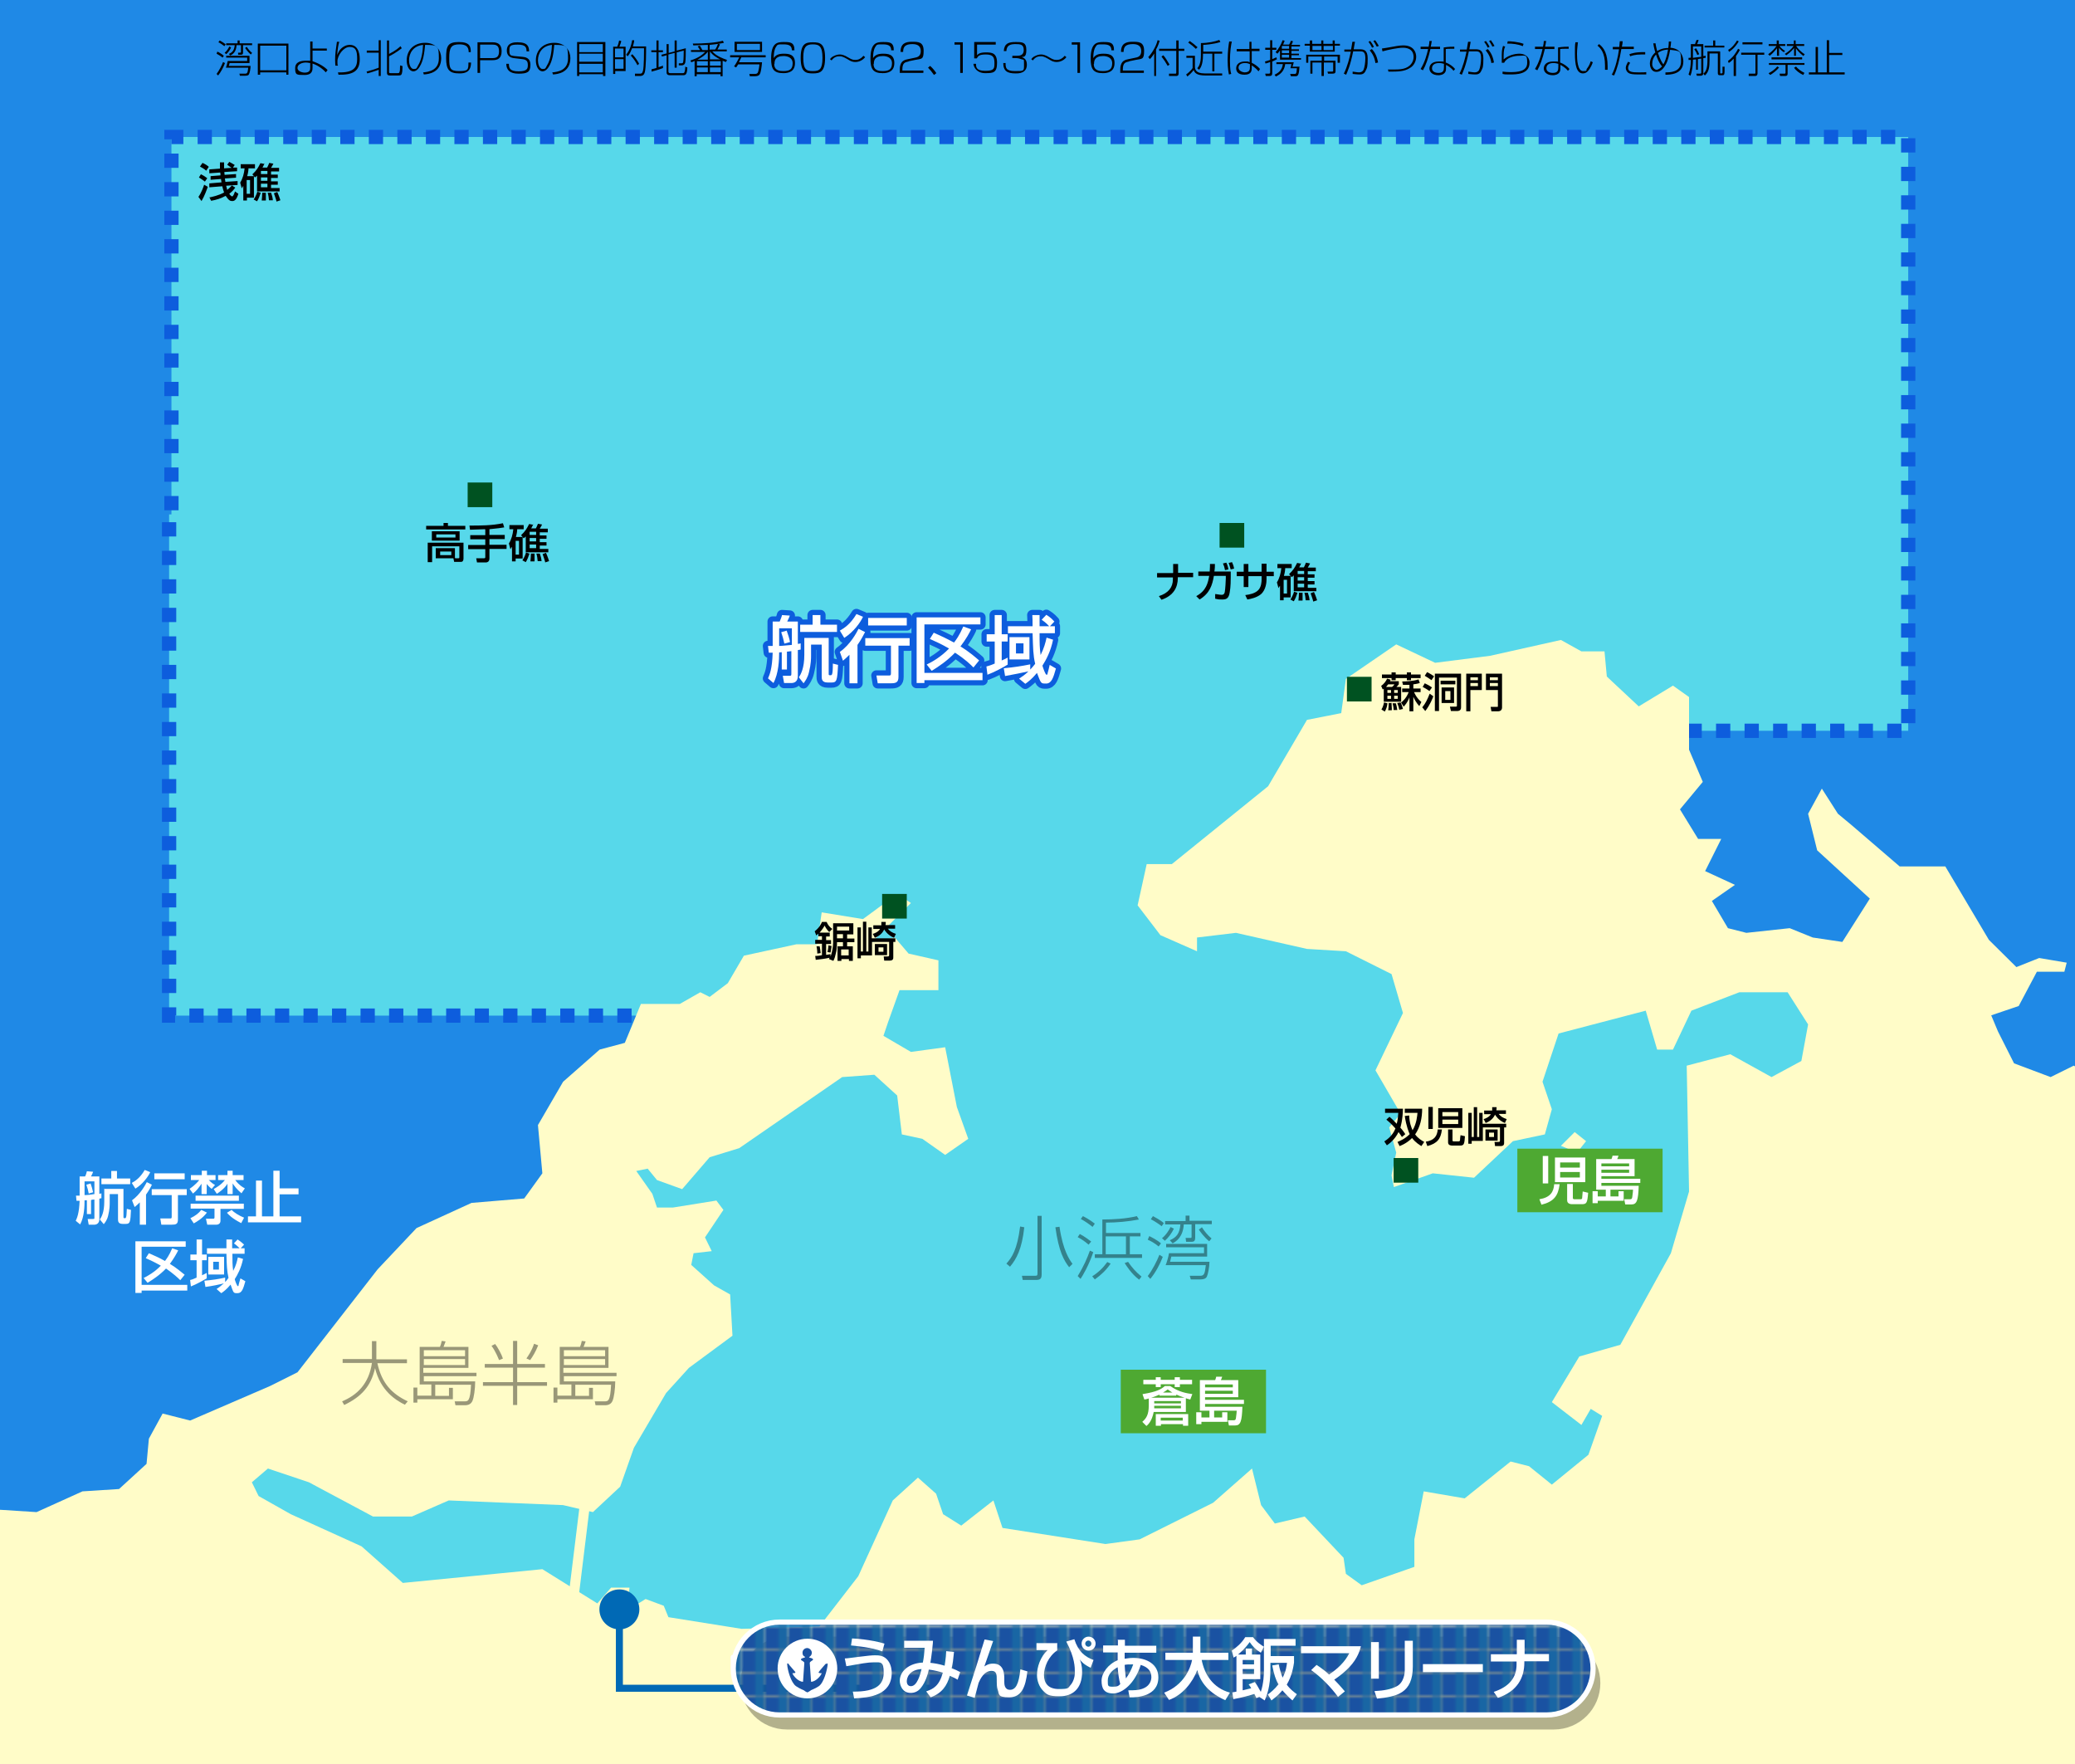 <?xml version="1.0" encoding="UTF-8"?>
<svg xmlns="http://www.w3.org/2000/svg" width="800" height="680" version="1.1" xmlns:xlink="http://www.w3.org/1999/xlink" viewBox="0 0 800 680">
  <defs>
    <style>
      .cls-1 {
        fill: #005221;
      }

      .cls-2 {
        fill: #57d8ea;
        stroke-dasharray: 5.5;
        stroke-width: 5.5px;
      }

      .cls-2, .cls-3 {
        stroke: #0d5ddd;
      }

      .cls-4 {
        fill: #fff;
      }

      .cls-5 {
        stroke: #fffcc8;
        stroke-width: 3.9px;
      }

      .cls-5, .cls-6, .cls-7, .cls-3, .cls-8 {
        fill: none;
      }

      .cls-9 {
        opacity: .4;
      }

      .cls-10 {
        fill: #1966a4;
      }

      .cls-11 {
        isolation: isolate;
      }

      .cls-7 {
        stroke: #fff;
        stroke-width: 2px;
      }

      .cls-7, .cls-3 {
        stroke-linejoin: round;
      }

      .cls-3 {
        stroke-width: 4px;
      }

      .cls-12 {
        fill: #4ea932;
      }

      .cls-13 {
        fill: url(#_新規パターンスウォッチ_1);
      }

      .cls-14 {
        fill: #1f89e6;
      }

      .cls-15 {
        fill: #0069b5;
      }

      .cls-16 {
        fill: #1a52a2;
      }

      .cls-17 {
        mix-blend-mode: multiply;
        opacity: .3;
      }

      .cls-8 {
        stroke: #0069b5;
        stroke-width: 2.7px;
      }

      .cls-18 {
        fill: #fffcc8;
      }

      .cls-19 {
        clip-path: url(#clippath);
      }
    </style>
    <clipPath id="clippath">
      <rect class="cls-6" width="800" height="680"/>
    </clipPath>
    <pattern id="_新規パターンスウォッチ_1" data-name="新規パターンスウォッチ 1" x="0" y="0" width="8.5" height="8.5" patternTransform="translate(160.3 231.4)" patternUnits="userSpaceOnUse" viewBox="0 0 8.5 8.5">
      <g>
        <rect class="cls-6" width="8.5" height="8.5"/>
        <rect class="cls-16" x="0" width="8.5" height="8.5"/>
        <rect class="cls-10" x="4.8" width="3.8" height="8.5"/>
      </g>
    </pattern>
  </defs>
  <!-- Generator: Adobe Illustrator 28.7.9, SVG Export Plug-In . SVG Version: 1.2.0 Build 218)  -->
  <g class="cls-11">
    <g id="size">
      <g class="cls-19">
        <rect class="cls-14" x="-10.5" y="-15.4" width="841.4" height="713"/>
        <path class="cls-2" d="M711.8,377.9h-52.3l-71.5-50.7-4.7-45.5h152.4V52.8H66.1v145.5h-.9v193.2h244.2v11.5l-59.2,38.4-141,111.5-55.7,45,73.9,56.8,224,26.1s312.6-23.9,335.4-44.3c22.7-20.5,60.3-126.2,60.3-126.2l-35.2-132.4Z"/>
        <polygon class="cls-18" points="-14.1 581.1 14.1 582.9 31.8 574.9 45.9 574 56.5 564.3 57.4 554.6 62.7 544.9 73.3 547.6 104.1 534.3 114.7 529 145.6 489.3 160.6 473.4 181.8 463.7 202.1 462 209.1 452.3 207.4 433.7 217.1 417 231.2 404.6 240.9 402 247.1 387 262.1 387 270 382.5 273.6 384.3 280.6 379 286.8 368.4 307.1 364 315 364 316.8 351.7 332.7 354.3 345.9 344.6 351.2 348.1 336.2 363.1 345 361.4 350.3 367.6 361.8 370.2 361.8 381.7 346.8 381.7 342.4 394 340.6 399.3 351.2 405.5 364.4 403.7 368.9 426.7 373.3 439 364.4 445.2 355.6 439 347.7 437.3 345.9 422.3 337.1 414.3 324.7 415.2 285 442.6 273.6 446.1 263 458.4 253.3 454.9 249.7 450.5 245.3 451.4 251.5 460.2 253.3 465.5 259.4 465.5 276.2 462.8 278.9 466.4 271.8 477 274.4 482.3 267.4 483.1 266.5 487.6 275.3 495.5 281.5 499 282.4 514.9 265.6 527.3 256.8 537 244.4 558.1 239.1 573.1 228.6 582.9 217.1 580.2 173 578.4 158.8 584.6 143.8 584.6 119.1 571.4 103.3 566.1 97.1 571.4 99.7 576.7 112.1 583.7 139.4 596.1 155.3 610.2 209.1 604.9 230.3 618.1 235.6 612 242.7 612 241.8 620.8 248.9 616.4 255.9 619 257.7 623.4 285.9 627.9 315.9 627 330.9 607.6 344.2 578.4 353.9 569.6 360.9 575.8 363.6 583.7 370.6 588.1 383 578.4 386.5 589 426.2 595.2 439.4 593.4 467.7 579.3 482.7 566.1 486.2 580.2 491.5 587.3 503 584.6 518 600.5 518.9 606.7 525 611.1 545.3 604 545.3 593.4 548.9 574.9 564.7 577.6 582.4 563.4 589.5 565.2 598.3 572.3 612.4 560.8 617.7 545.8 613.3 543.1 609.7 549.3 598.3 540.5 608.9 522.9 624.7 518.4 644.2 483.1 651.2 459.3 650.3 410.8 667.1 406.4 683 415.2 694.5 409 697.1 394.9 689.2 382.5 670.6 382.5 652.1 389.6 645 404.6 638.9 404.6 634.5 389.6 600.9 398.4 594.7 417 598.3 427.6 595.6 437.3 583.3 439.9 568.3 454 552.4 452.3 537.4 457.6 536.5 453.1 538.3 444.3 535.6 434.6 540 429.3 530.3 412.6 540.9 390.5 536.5 375.5 518.9 366.7 503.9 365.8 476.5 359.6 461.5 361.4 461.5 366.7 447.4 360.5 438.6 349 442.1 333.1 451.8 333.1 488.9 303.1 503.9 277.5 517.1 274.9 518.9 261.7 538.3 248.4 553.3 255.5 574.5 252.8 601.8 246.7 609.7 251.1 618.6 251.1 619.5 260.8 631.8 272.3 645 264.3 651.2 268.7 651.2 289 656.5 301.4 647.7 312 654.7 323.4 663.6 323.4 657.4 335.8 668.9 341.1 660 347.3 666.2 357.8 673.3 359.6 690 357.8 698.9 361.4 710.3 363.1 720.9 346.4 700.6 327.8 697.1 313.7 702.4 304 708.6 313.7 713.9 318.1 732.4 334 750 334 766.8 362.3 777.4 372.8 786.2 369.3 796.8 371.1 795.9 374.6 785.3 374.6 778.3 387.8 767.7 391.4 770.3 397.6 776.5 409.9 790.6 415.2 799.5 410.8 806.5 414.3 805.6 431.1 813.6 439 826.8 434.6 826.8 752 -14.1 752 -14.1 581.1"/>
        <line class="cls-5" x1="220.6" y1="619.9" x2="225.9" y2="576.7"/>
        <polygon class="cls-18" points="601.8 441.7 607.1 436.4 611.5 439.9 608 444.3 601.8 441.7"/>
        <g class="cls-9">
          <g>
            <path d="M388,487.1c2.1-2.3,4.2-5.4,5.3-14.3l1.6.3c-.9,8.4-3,12.2-5.5,15.2l-1.4-1.2ZM401.6,491.3c0,1.8-.8,2.1-2.2,2.1h-5.1l-.3-1.6h4.9c1,0,1.1-.1,1.1-1.1v-22h1.6v22.6ZM408.5,473c1.3,9.1,3.9,12.7,5,14.2l-1.3,1.3c-2-2.6-4-6-5.3-15.4l1.6-.2Z"/>
            <path d="M419.7,479.8c-1.7-1.5-3.1-2.3-4.2-2.9l.8-1.2c2.1,1.1,3.3,2.1,4.4,2.9l-1,1.2ZM415.5,491.9c2.4-3.9,3.7-7,4.7-9.8l1.3.6c-1.8,5.3-4,8.9-4.9,10.3l-1.1-1.1ZM421.3,473c-1.9-1.5-3.3-2.4-4.6-3.1l.8-1.1c.6.3,2.4,1.2,4.6,2.9l-.9,1.3ZM421.1,492c2.5-1.6,4.2-3.3,5.8-5.5l1.3.6c-1.7,2.5-3.6,4.3-6.1,6.1l-1-1.2ZM439.6,476.6h-4v6.9h4.7v1.4h-18.2v-1.4h2.9v-13.4c4.2,0,9.3-.3,13.3-1.3l.8,1.3c-4.2.8-8.6,1.2-12.7,1.2v4h13.3v1.4ZM434.1,476.6h-7.8v6.9h7.8v-6.9ZM434.9,486.4c1.5,2.2,3.1,4,5.2,5.7l-.9,1.2c-3-2.2-5-5.5-5.6-6.4l1.4-.5Z"/>
            <path d="M446.7,480.5c-1.5-1.3-3.2-2.2-4.2-2.6l.6-1.4c.6.3,2.9,1.4,4.5,2.8l-.9,1.2ZM448.3,484.5c-1.1,2.9-2.7,5.9-4.8,8.5l-1-1.1c1.8-2.3,3.6-5.9,4.5-8.2l1.3.8ZM447.9,472.7c-1-.8-3-2.1-4.2-2.7l.8-1.2c.7.4,2.9,1.5,4.2,2.7l-.9,1.3ZM452.6,473.6c-.8,1.7-2.1,3.5-3.5,4.7l-1.1-1c1.5-1.1,2.9-3.4,3.3-4.3l1.2.6ZM457.1,470.6v-2h1.5v2h8.6v1.3h-6.4v4.7c0,1.2,0,2.1-1.4,2.1h-2.1l-.2-1.5h1.8c.5.1.5-.2.5-.5v-4.7h-3c-.3,4.9-3,6.6-4.3,7.3l-1.1-1.2c2.6-1.1,3.8-2.6,4.1-6.1h-5.9v-1.3h7.9ZM465.4,479.5v4.9h-13.8c-.2.8-.3,1.3-.5,2h15.2c0,2-.6,4.9-1,5.7-.2.5-.8,1.1-2.6,1.1h-3.6l-.4-1.4h4c1.6,0,1.8-.8,2.2-4.1h-15.5c.4-1,1-2.8,1.3-4.6h13.5v-2.3h-14.6v-1.3h16ZM463.4,473.1c.7,1.2,2.3,3.2,3.7,4.3l-.9,1.1c-2-1.6-3.6-3.9-4-4.5l1.2-.9Z"/>
          </g>
        </g>
        <g>
          <rect class="cls-12" x="432.1" y="528" width="56" height="24.5"/>
          <g>
            <path class="cls-4" d="M440.6,537.4c5.5-.9,7.1-1.9,8.5-3.1h2.1c3.2,2.3,6.3,2.8,8.5,3.1l-.8,2.1c-.8-.2-1.2-.3-1.7-.5v5.3h-12.4c-.7,3.6-2.2,4.9-2.8,5.4l-1.6-1.6c1.5-1.3,2.5-2.7,2.5-6.3v-2.7c-.6.2-1.1.3-1.7.4l-.7-2ZM440.8,531.9h4.8v-1h1.9v1h5.4v-1h2v1h4.7v1.7h-4.7v1.1h-2v-1.1h-5.4v1.1h-1.9v-1.1h-4.8v-1.7ZM456.7,538.8c-1.2-.4-2.3-.8-3.2-1.2v.4h-6.5v-.4c-.7.3-1.7.8-3.2,1.2h12.9ZM445,541h10.3v-.9h-10.3v.9ZM445,542.9h10.3v-1h-10.3v1ZM445.6,545.1h12.5v4.5h-2v-.6h-8.5v.6h-2v-4.5ZM447.5,547.6h8.5v-1.1h-8.5v1.1ZM452,536.8c-.9-.5-1.3-.9-1.8-1.2-.6.5-1.1.8-1.8,1.2h3.6Z"/>
            <path class="cls-4" d="M479.6,541.2h-15v1.1h14.4c-.2,5.6-.7,7.2-2.8,7.2h-2.4l-.4-2h2c.6,0,1,0,1.1-.8.2-1.5.3-2.4.3-2.9h-8.7v2.6h3.1v-2h2v3.7h-10v.9h-2v-4.6h2v2h3.1v-2.6h-3.7v-11.8h5.9c.2-.4.3-.9.4-1.3h2.3c-.1.4-.3.9-.5,1.3h6.7v6.6h-12.8v1h15v1.5ZM464.6,533.7v1.1h10.7v-1.1h-10.7ZM464.6,536.1v1.2h10.7v-1.2h-10.7Z"/>
          </g>
        </g>
        <g>
          <rect class="cls-12" x="585" y="442.8" width="56" height="24.5"/>
          <g>
            <path class="cls-4" d="M601.3,456.6c-.6,4.4-2.2,6.6-7,7.8l-.8-2.1c4.2-.7,5.5-2.8,5.7-5.8h2.1ZM594.8,456.2v-10.6h2.1v10.6h-2.1ZM599.5,446.2h11.7v9.5h-11.7v-9.5ZM601.5,448.1v2h7.6v-2h-7.6ZM601.5,451.8v2.1h7.6v-2.1h-7.6ZM606.4,456.5v5.3c0,.4.3.5.6.5h2.4c.6,0,.6-.4.6-.7,0-.4.2-1.9.2-2.3l2.1.5c-.3,3.9-.6,4.4-2.4,4.4h-3.7c-.4,0-2,0-2-1.5v-6.3h2.1Z"/>
            <path class="cls-4" d="M632.4,456h-15v1.1h14.4c-.2,5.6-.7,7.2-2.8,7.2h-2.4l-.4-2h2c.6,0,1,0,1.1-.8.2-1.5.3-2.4.3-2.9h-8.7v2.6h3.1v-2h2v3.7h-10v.9h-2v-4.6h2v2h3.1v-2.6h-3.7v-11.8h5.9c.2-.4.3-.9.4-1.3h2.3c-.1.4-.3.9-.5,1.3h6.7v6.6h-12.8v1h15v1.5ZM617.4,448.5v1.1h10.7v-1.1h-10.7ZM617.4,450.9v1.2h10.7v-1.2h-10.7Z"/>
          </g>
        </g>
        <g>
          <path d="M535.7,430.5c.5.4,1.4,1.2,2.8,2.7.4-1.4.5-2.7.6-4.2h-5.1v-1.6h6.9c-.1,4.4-.9,6.9-1,7.3,1,1.1,1.5,1.9,1.9,2.5l-1.3,1.1c-.3-.4-.6-1-1.3-1.9-1.5,3-3.6,4.5-4.5,5.1l-1-1.5c.9-.6,3.2-2.1,4.3-5-.8-.9-1.7-1.9-3.5-3.4l1.2-1.1ZM548.3,427.4c0,3.5-.7,7-2.7,9.9,1.1,1.5,2.4,2.3,3.5,2.9l-1.1,1.6c-.6-.4-2.1-1.2-3.6-3.1-1.9,1.9-3.8,2.7-4.8,3.1l-.8-1.6c.9-.4,2.8-1.1,4.7-3-.3-.7-1.3-2.9-1.9-7l1.7-.2c.1,2.9.8,4.5,1.3,5.7,1.6-2.6,1.8-5.7,1.9-6.7h-4.9v-1.6h6.7Z"/>
          <path d="M555.9,435.5c-.4,3.5-1.8,5.3-5.6,6.3l-.6-1.7c3.3-.5,4.4-2.2,4.6-4.7h1.7ZM550.7,435.2v-8.5h1.7v8.5h-1.7ZM554.5,427.2h9.3v7.6h-9.3v-7.6ZM556.1,428.7v1.6h6.1v-1.6h-6.1ZM556.1,431.6v1.7h6.1v-1.7h-6.1ZM560,435.4v4.2c0,.3.2.4.5.4h1.9c.4,0,.5-.4.5-.5,0-.3.1-1.5.2-1.9l1.7.4c-.2,3.1-.4,3.6-1.9,3.6h-3c-.3,0-1.6,0-1.6-1.2v-5h1.7Z"/>
          <path d="M571.7,434.6v5.2h-4.3v1.1h-1.3v-11.9h1.3v9.3h.8v-11.5h1.3v11.5h.8v-9.3h1.3v4.2h9.1v1.4h-.8v5.9c0,.5,0,1.3-1.4,1.3h-2.1l-.2-1.6h1.6c.5,0,.5-.3.5-.7v-4.9h-6.8ZM577,426.7c0,.5,0,.8-.1,1.3h3.7v1.4h-2.8c.8,1,1.6,1.5,3.1,2l-.7,1.5c-2.7-1.1-3.7-3.1-3.8-3.2-1,2.1-2.7,2.8-3.6,3.2l-.8-1.5c.7-.2,2.2-.8,2.8-1.9h-2.6v-1.4h3.1c0-.5,0-.9,0-1.3h1.7ZM577.4,435.4v4.3h-4.7v-4.3h4.7ZM574.1,436.6v1.7h1.9v-1.7h-1.9Z"/>
        </g>
        <g class="cls-9">
          <g>
            <path d="M143.5,517h1.6v7h11.8v1.5h-11.4c1.7,7.8,5.6,11.8,11.7,14.7l-1.1,1.3c-3.5-1.7-9.4-5.4-11.5-14.1-1.6,7.1-5.4,11.1-11.9,14.2l-.8-1.4c5.5-2.3,10.3-6.5,11.5-14.8h-11.3v-1.5h11.3v-7Z"/>
            <path d="M183.9,530.5h-20.5v2h19.8c0,3-.5,6.2-1,7.4-.5,1.3-1.6,1.8-2.9,1.8h-3.7l-.3-1.5h3.7c1.4,0,2.3.1,2.6-6.4h-13.8v4.3h5.3v-3.1h1.5v4.4h-13.7v1.3h-1.5v-5.8h1.5v3.1h5.4v-4.3h-4.5v-14.5h7.8c.3-.6.6-1.6.7-2.3l1.5.2c-.2.5-.5,1.4-.8,2.1h9.6v8.1h-17.4v1.9h20.5v1.3ZM179.3,520.5h-15.9v2.3h15.9v-2.3ZM179.3,523.9h-15.9v2.3h15.9v-2.3Z"/>
            <path d="M199.4,516.9v8.9h10.7v1.4h-10.7v5.6h11.5v1.4h-11.5v7.4h-1.6v-7.4h-11.6v-1.4h11.6v-5.6h-10.9v-1.4h10.9v-8.9h1.6ZM192.4,524.3c-.2-.5-1.2-3.2-2.9-5.5l1.4-.7c.9,1.1,2.5,4,3,5.6l-1.5.6ZM203,523.6c.6-.9,1.9-2.6,2.9-5.6l1.6.6c-1.1,2.7-2,4.1-3.1,5.7l-1.4-.6Z"/>
            <path d="M237.9,530.5h-20.5v2h19.8c0,3-.5,6.2-1,7.4-.5,1.3-1.6,1.8-2.9,1.8h-3.7l-.3-1.5h3.7c1.4,0,2.3.1,2.6-6.4h-13.8v4.3h5.3v-3.1h1.5v4.4h-13.7v1.3h-1.5v-5.8h1.5v3.1h5.4v-4.3h-4.5v-14.5h7.8c.3-.6.6-1.6.7-2.3l1.5.2c-.2.5-.5,1.4-.8,2.1h9.6v8.1h-17.4v1.9h20.5v1.3ZM233.3,520.5h-15.9v2.3h15.9v-2.3ZM233.3,523.9h-15.9v2.3h15.9v-2.3Z"/>
          </g>
        </g>
        <g>
          <path d="M171,201.6h1.7v1.1h6.7v1.4h-15.1v-1.4h6.7v-1.1ZM175.6,215.2h1.1c.3,0,.4,0,.4-.4v-4.2h-10.5v6.1h-1.7v-7.5h13.8v6.1c0,.8-.3,1.3-1,1.3h-2.6l-.3-1.4h-6.8v-3.9h7.4v3.8ZM177.2,204.8v3.6h-10.7v-3.6h10.7ZM168.2,206v1.2h7.4v-1.2h-7.4ZM169.7,212.6v1.4h4.3v-1.4h-4.3Z"/>
          <path d="M187,204c-.8,0-4.9.2-5.8.2l-.2-1.6c4.3,0,8.6,0,12.9-.9l.5,1.6c-1,.2-2.7.4-5.7.7v2.2h5.9v1.6h-5.9v2.2h6.6v1.6h-6.6v3.7c0,1.4-1.1,1.5-1.2,1.5h-3.6l-.3-1.6h3c.2,0,.5,0,.5-.4v-3.1h-6.6v-1.6h6.6v-2.2h-5.8v-1.6h5.8v-2.1Z"/>
          <path d="M197.3,210.9c-.2.3-.2.4-.5.8l-.6-2.2c1-1.6,1.5-3.5,1.7-5.5h-1.5v-1.6h5.5v1.6h-2.5c0,.6-.1,1.6-.5,3h2.6v8.3h-2.7v1.1h-1.4v-5.6ZM198.8,208.5v5.3h1.3v-5.3h-1.3ZM205.6,202c-.2.5-.3.8-.8,1.7h1.8c.3-.6.4-.8.8-1.8l1.6.3c-.3.6-.6,1.1-.9,1.6h3.1v1.4h-3.1v1.2h2.6v1.3h-2.6v1.3h2.6v1.3h-2.6v1.3h3.3v1.3h-8.7v-6.1c-.3.3-.4.4-.8.7l-1-1.2c1.6-1.5,2.2-2.5,3.1-4.3l1.6.3ZM204.1,213.5c-.3.9-.8,2.3-1.4,3.2l-1.3-.7c.8-1.1,1.3-2.6,1.4-3l1.3.4ZM204.2,205v1.2h2.5v-1.2h-2.5ZM204.2,207.4v1.3h2.5v-1.3h-2.5ZM204.2,209.9v1.4h2.5v-1.4h-2.5ZM206.1,213.4c0,.4,0,.6,0,1.4s0,1.2,0,1.6h-1.6c.1-1,.2-2,.2-3h1.4ZM208.1,213.3c.4,1.2.6,1.9.7,3h-1.5c-.1-1.1-.2-1.9-.5-2.9h1.3ZM210.5,213.1c.2.5.6,1.3,1.2,3.2l-1.5.5c0-.3-.6-2.1-1-3.2l1.3-.5Z"/>
        </g>
        <g>
          <path d="M80.1,72.1c-.3.8-1.3,3.6-2.4,5.4l-1.2-1.6c1.2-1.7,2-4,2.2-4.7l1.4.8ZM77.5,67.2c1.1.5,2,1.2,2.4,1.5l-.9,1.3c-.5-.4-1.5-1.1-2.3-1.6l.8-1.3ZM78.1,62.8c1.1.5,1.7.9,2.4,1.5l-1,1.5c-.7-.7-1.9-1.3-2.4-1.6l.9-1.3ZM80.8,76.1c.9-.2,3.4-.7,5.6-1.9-.3-.7-.4-1.2-.7-2.4l-5,.4v-1.5c-.1,0,4.7-.4,4.7-.4-.1-.8-.2-1.1-.2-1.3l-4,.3v-1.4c0,0,3.8-.3,3.8-.3,0-.4,0-.8-.1-1.1l-4.2.3v-1.5s4.1-.3,4.1-.3c0-.9,0-1.5,0-2.4h1.6c0,.6,0,1.2,0,2.3l2.9-.2c-.2-.1-.9-.6-1.7-1.2l.8-1.1c.8.4,1.6.9,2.1,1.2l-.7,1h1.6c0-.1,0,1.4,0,1.4l-4.9.3c0,.2,0,.4.1,1.1l4.4-.3v1.4c0,0-4.3.3-4.3.3,0,.2.2,1.1.2,1.3l4.7-.3v1.5c0,0-4.4.3-4.4.3.2.9.3,1.2.4,1.6.9-.7,1.3-1.2,1.8-1.7l1.3.8c-.4.6-1,1.4-2.3,2.4.1.2.7,1,1.1,1s.8-1,1.1-1.9l1.3.9c-.7,2.3-1.5,2.8-2.3,2.8s-1.3-.1-2.6-2c-1.9,1-3.4,1.5-5.6,1.9l-.8-1.6Z"/>
          <path d="M93.7,71.8c-.2.3-.2.4-.5.8l-.6-2.2c1-1.6,1.5-3.5,1.7-5.5h-1.5v-1.6h5.5v1.6h-2.5c0,.6-.1,1.6-.5,3h2.6v8.3h-2.7v1.1h-1.4v-5.6ZM95.1,69.4v5.3h1.3v-5.3h-1.3ZM102,62.9c-.2.5-.3.8-.8,1.7h1.8c.3-.6.4-.8.8-1.8l1.6.3c-.3.6-.6,1.1-.9,1.6h3.1v1.4h-3.1v1.2h2.6v1.3h-2.6v1.3h2.6v1.3h-2.6v1.3h3.3v1.3h-8.7v-6.1c-.3.3-.4.4-.8.7l-1-1.2c1.6-1.5,2.2-2.5,3.1-4.3l1.6.3ZM100.5,74.4c-.3.9-.8,2.3-1.4,3.2l-1.3-.7c.8-1.1,1.3-2.6,1.4-3l1.3.4ZM100.6,65.9v1.2h2.5v-1.2h-2.5ZM100.6,68.4v1.3h2.5v-1.3h-2.5ZM100.6,70.8v1.4h2.5v-1.4h-2.5ZM102.5,74.3c0,.4,0,.6,0,1.4s0,1.2,0,1.6h-1.6c.1-1,.2-2,.2-3h1.4ZM104.5,74.2c.4,1.2.6,1.9.7,3h-1.5c-.1-1.1-.2-1.9-.5-2.9h1.3ZM106.9,74c.2.5.6,1.3,1.2,3.2l-1.5.5c0-.3-.6-2.1-1-3.2l1.3-.5Z"/>
        </g>
        <g>
          <path d="M319.6,369.6c.2-.2.2-.3.2-.4-1.7.4-3.5.6-5.3.8l-.2-1.5c.5,0,1.2,0,2.6-.3v-4.4h-2.6v-1.5h2.6v-1.4h-1.4v-1c-.3.3-.5.4-.8.7l-.6-1.6c1.9-1.5,2.5-2.9,2.8-3.6h1.8c.5,1.2,1.2,2,2.2,2.7l-1.2,1.2c-1-1-1.6-2.1-1.8-2.5-.3.6-.7,1.3-1.9,2.7h3.9v1.5h-1.4v1.4h1.9v1.5h-1.9v4.2c1-.2,1.3-.2,1.7-.3v.9c.7-1.7,1-4.1,1-5.2v-7.6h7.8v4.3h-2.4v1.6h2.8v1.4h-2.8v1.6h2.2v5.6h-1.5v-.7h-2.9v.7h-1.5v-5.6h2.1v-1.6h-2.3v.3c0,1.4-.2,3.3-.4,3.8-.3,1.4-.5,2.1-1,3.1l-1.7-.7ZM316,364.7c.2.9.3,1.9.4,2.7l-1.3.2c0-.4,0-1.4-.3-2.8h1.2ZM320.6,364.7c0,.2-.2,1.6-.4,2.5l-1.2-.2c.3-1,.4-2.4.4-2.6l1.3.3ZM322.7,357.2v1.5h4.7v-1.5h-4.7ZM322.7,360.1v1.6h2.3v-1.6h-2.3ZM324.3,366v2.3h2.9v-2.3h-2.9Z"/>
          <path d="M336.2,363.1v5.2h-4.3v1.1h-1.3v-11.9h1.3v9.3h.8v-11.5h1.3v11.5h.8v-9.3h1.3v4.2h9.1v1.4h-.8v5.9c0,.5,0,1.3-1.4,1.3h-2.1l-.2-1.6h1.6c.5,0,.5-.3.5-.7v-4.9h-6.8ZM341.5,355.3c0,.5,0,.8-.1,1.3h3.7v1.4h-2.8c.8,1,1.6,1.5,3.1,2l-.7,1.5c-2.7-1.1-3.7-3.1-3.8-3.2-1,2.1-2.7,2.8-3.6,3.2l-.8-1.5c.7-.2,2.2-.8,2.8-1.9h-2.6v-1.4h3.1c0-.5,0-.9,0-1.3h1.7ZM342,363.9v4.3h-4.7v-4.3h4.7ZM338.7,365.2v1.7h1.9v-1.7h-1.9Z"/>
        </g>
        <g>
          <path d="M452.3,220.8v-3.4h1.9v3.4h5.8v1.7h-5.9v.3c0,3.6-1.6,6.8-6.3,8.4l-1-1.4c3.7-1.2,5.4-3.4,5.4-6.5v-.7h-6.1v-1.7h6.1Z"/>
          <path d="M474.5,220.4v2.1c0,.8,0,3.8-.4,5.9-.4,2.5-1.5,2.7-2.9,2.7s-1.4,0-2.7-.3v-1.8c.5,0,1.7.3,2.5.3s1.1-.5,1.2-1.1c.2-1,.4-4.4.4-5.2v-1h-4.6c-.6,3.6-1.6,6.7-5.5,9.1l-1.3-1.3c3.9-2.1,4.5-5.1,5-7.8h-4.2v-1.7h4.4c.1-1.5.1-2.4.1-2.9h1.9c0,.8,0,1.7-.2,2.9h6.2ZM472.3,219.8c-.2-1.1-.4-1.7-.8-2.6l1.3-.3c.3.6.6,1.3.8,2.6l-1.4.3ZM474.5,219.6c-.2-.6-.4-1.6-.8-2.6l1.3-.3c.4.9.6,1.4.8,2.5l-1.3.3Z"/>
          <path d="M486.5,217.3h1.8v3.1h2.8v1.7h-2.8v1.3c0,1-.2,4-2.2,5.7-1.6,1.3-4,1.8-5.2,2l-.8-1.7c1.6-.2,3.7-.6,5-1.9,1.2-1.2,1.3-3.3,1.3-4.1v-1.3h-5.1v4.2h-1.8v-4.2h-2.7v-1.7h2.7v-3h1.8v3h5.1v-3.1Z"/>
          <path d="M493.4,225.9c-.2.3-.2.4-.5.8l-.6-2.2c1-1.6,1.5-3.5,1.7-5.5h-1.5v-1.6h5.5v1.6h-2.5c0,.6-.1,1.6-.5,3h2.6v8.3h-2.7v1.1h-1.4v-5.6ZM494.9,223.5v5.3h1.3v-5.3h-1.3ZM501.7,217c-.2.5-.3.8-.8,1.7h1.8c.3-.6.4-.8.8-1.8l1.6.3c-.3.6-.6,1.1-.9,1.6h3.1v1.4h-3.1v1.2h2.6v1.3h-2.6v1.3h2.6v1.3h-2.6v1.3h3.3v1.3h-8.7v-6.1c-.3.3-.4.4-.8.7l-1-1.2c1.6-1.5,2.2-2.5,3.1-4.3l1.6.3ZM500.2,228.6c-.3.9-.8,2.3-1.4,3.2l-1.3-.7c.8-1.1,1.3-2.6,1.4-3l1.3.4ZM500.3,220.1v1.2h2.5v-1.2h-2.5ZM500.3,222.5v1.3h2.5v-1.3h-2.5ZM500.3,225v1.4h2.5v-1.4h-2.5ZM502.2,228.5c0,.4,0,.6,0,1.4s0,1.2,0,1.6h-1.6c.1-1,.2-2,.2-3h1.4ZM504.2,228.4c.4,1.2.6,1.9.7,3h-1.5c-.1-1.1-.2-1.9-.5-2.9h1.3ZM506.6,228.2c.2.5.6,1.3,1.2,3.2l-1.5.5c0-.3-.6-2.1-1-3.2l1.3-.5Z"/>
        </g>
        <g>
          <path d="M536.1,262.1c0,.2-.1.4-.2.5h3.4v1.2c-.3.4-.6.7-.9,1h1.8v5.7h-6.7v-5c0,0-.2.1-.4.3l-.6-1.4c1-.7,1.8-1.7,2.3-2.8l1.3.4ZM534.9,271.2c0,.5-.3,2-1,3.1l-1.3-.8c.5-.8.8-1.7,1-2.7l1.3.3ZM536.5,259.2h1.6v.8h4.3v-.8h1.6v.8h3.7v1.4h-3.7v.8h-1.6v-.8h-4.3v.8h-1.6v-.8h-3.7v-1.4h3.7v-.8ZM536.7,264.8c.3-.2.7-.6.9-1h-2.4c-.3.4-.6.8-.8,1h2.3ZM534.9,266v1.1h1.4v-1.1h-1.4ZM534.9,268.2v1.2h1.4v-1.2h-1.4ZM536.5,271.1c0,.7.1,1.4.1,2s0,.4,0,.7h-1.4c.1-.7.2-1.5.2-2.2s0-.4,0-.6h1.2ZM538.1,271c.3.7.5,1.9.6,2.7h-1.4c0-1.1-.3-2.1-.4-2.6h1.2ZM537.5,266v1.1h1.4v-1.1h-1.4ZM537.5,268.2v1.2h1.4v-1.2h-1.4ZM540,270.8c.4.8.7,1.6.9,2.5l-1.4.3c-.1-.6-.4-1.6-.8-2.6l1.2-.2ZM540.2,270.8c.5-.4,2-1.6,2.9-4h-2.5v-1.4h2.8v-1.4c-1.1,0-1.8,0-2.5,0l-.3-1.3c1.2,0,4.2-.1,6.3-.8l.5,1.4c-.4.1-.9.3-2.5.5v1.6h2.8v1.4h-2.5c0,.1.9,2.3,2.8,3.8l-.8,1.6c-1.2-1.3-1.9-2.7-2.3-3.6v5.6h-1.5v-5.4c-.7,2-1.8,3.1-2.2,3.6l-1-1.5Z"/>
          <path d="M548.4,272.6c1.2-1.5,1.8-2.7,2.8-5.2l1.4,1c-.2.7-1.3,3.4-3.1,5.7l-1.2-1.5ZM549.3,263.4c1.1.5,1.8.9,2.8,1.6l-1,1.4c-.9-.7-2-1.3-2.6-1.6l.8-1.4ZM550.2,259.1c.7.3,2,1.1,2.7,1.6l-1,1.5c-.5-.4-1.9-1.3-2.6-1.7l.9-1.4ZM561.7,261.2h-6.9v12.9h-1.6v-14.4h10.1v13c0,.6-.2,1.4-1.6,1.4h-2.3l-.4-1.7h2.2c.5,0,.5-.1.5-.4v-10.9ZM555.4,262.4h5.7v1.4h-5.7v-1.4ZM555.8,265h4.8v6h-4.8v-6ZM557.2,269.8h2v-3.4h-2v3.4Z"/>
          <path d="M565.3,259.7h6v6.3h-4.4v8.2h-1.6v-14.5ZM566.9,262.2h2.9v-1.1h-2.9v1.1ZM566.9,264.5h2.9v-1.2h-2.9v1.2ZM577.5,266h-4.6v-6.3h6.2v13c0,.9-.5,1.5-1.6,1.5h-2.5l-.3-1.7h2.4c.4,0,.4,0,.4-.4v-6.1ZM574.4,262.2h3.1v-1.1h-3.1v1.1ZM574.4,264.5h3.1v-1.2h-3.1v1.2Z"/>
        </g>
        <g>
          <g>
            <path class="cls-3" d="M301.6,251.4c-.2,0-1,.1-1.2.1,0,2.8-.2,8.1-2.2,11.8l-2.1-1.8c.6-1.4,1.6-3.5,1.8-9.9-.3,0-1,0-1.5,0l-.3-2.6c1.2,0,1.3,0,1.8,0v-9.4h2.7c.3-.7.8-1.9.9-2.5l3,.2c-.2.6-.4,1.1-1,2.3h4.1v8.6c.3,0,.8-.1,1.1-.2v2.4c-.3,0-.8.2-1.1.2v10c0,2.1-1.3,2.7-2.5,2.7h-2.8l-.5-2.8h2.5c.7,0,.8,0,.8-.8v-8.7c-.9.1-1.3.2-1.7.2v6.9h-2v-6.7ZM305.3,242.2h-4.9v6.8c1.3,0,3.3-.3,4.9-.4v-6.4ZM303.3,243.1c.5,1.4,1,2.9,1.3,4.4l-2.2.6c-.4-1.9-.6-2.5-1.2-4.4l2.1-.6ZM310,245.9h9.5v13.9c0,.3,0,.5.5.5s.6,0,.8-.4c.2-.6.3-1.7.3-4.1l2,.5c-.3,6.1-.5,6.8-2.5,6.8h-1.5c-2.3,0-2.3-1.4-2.3-2.4v-12.2h-4.1v4.2c0,1,0,3.2-.8,6.4-.5,2.2-1.5,3.5-2.1,4.3l-1.8-2.3c.7-1.1,2.1-3.4,2.1-8.7v-6.5ZM313.4,237.1h2.9v3.7h6.4v2.8h-14.2v-2.8h4.8v-3.7Z"/>
            <path class="cls-3" d="M332.7,237.8c-1,2.2-3.6,5.8-7.2,8.1l-1.7-2.8c1.7-1,4-2.4,6.4-6.4l2.6,1.1ZM333.5,243.7c-.6,1.1-1.4,2.8-2.9,4.9v14.8h-3.1v-11c-1.1,1.1-1.8,1.7-2.5,2.3l-1.2-3.4c4.1-2.9,6.5-7.5,7.2-8.9l2.6,1.3ZM350.7,246v2.9h-4.3v12c0,2.2-1,2.5-3,2.5h-5l-.5-3h4.7c.6,0,.9,0,.9-.8v-10.7h-9.9v-2.9h17.2ZM349.6,238.2v2.9h-14.9v-2.9h14.9Z"/>
            <path class="cls-3" d="M353.4,238h24.6v2.7h-21.6v18.7h22.4v2.8h-22.4v1.1h-3v-25.3ZM357.4,256.1c2.1-1,5.4-2.9,8.5-6.1-2.9-1.7-5.4-2.8-7.4-3.7l1.5-2.4c2.3,1,5.3,2.4,7.8,3.8.8-1,2-2.6,3.6-6.2l3,1.1c-.6,1.3-1.9,3.7-4.1,6.6,3.6,2.2,5.8,4.2,7.2,5.4l-2.2,2.7c-1.3-1.3-3.1-3.1-7.1-5.7-3.2,3.3-6.4,5.4-9,7l-1.9-2.4Z"/>
            <path class="cls-3" d="M380.4,256.9c.6-.2,1.2-.3,3.1-1.1v-8.5h-3.1v-2.8h3.1v-7.4h2.7v7.4h2.3v2.8h-2.3v7.3c1.4-.6,1.5-.7,2.3-1.1v2.7c-1.6,1-5.1,2.9-7.8,3.9l-.4-3.2ZM397.4,257.9c.4-.4.8-.9,1.7-2-.8-3.4-.8-6-1-11.8h-9.5v-2.7h9.5c0-1.4,0-3.5-.1-4.3h2.8c0,.3,0,2.8,0,4.3h3.7c-1.4-1.5-2.2-2-2.9-2.5l1.8-1.9c.6.4,1.7,1,3.1,2.6l-1.7,1.8h1.9v2.7h-5.9c0,3.9,0,5.5.4,8.4,1.3-2.6,1.9-4.8,2.3-6.7l2.5.8c-.9,4.5-2.7,7.8-4.1,10,.2.7,1.1,3.5,1.6,3.5s.3-.4.4-.6c.1-.4.7-2.5.8-3.2l2.4,1.4c-1,3.6-1.7,5.8-3.8,5.8s-1.9,0-3.5-4.1c-2,2.4-3.5,3.5-4.5,4.2l-2.4-2c1-.7,2.1-1.3,3.6-2.8-1.7.4-6.2,1.3-9,1.8l-.5-3c4.1-.4,6.7-.8,10.2-1.5v2ZM396.9,245.6v8.6h-7.7v-8.6h7.7ZM391.7,248v3.9h2.9v-3.9h-2.9Z"/>
          </g>
          <g>
            <path class="cls-4" d="M301.6,251.4c-.2,0-1,.1-1.2.1,0,2.8-.2,8.1-2.2,11.8l-2.1-1.8c.6-1.4,1.6-3.5,1.8-9.9-.3,0-1,0-1.5,0l-.3-2.6c1.2,0,1.3,0,1.8,0v-9.4h2.7c.3-.7.8-1.9.9-2.5l3,.2c-.2.6-.4,1.1-1,2.3h4.1v8.6c.3,0,.8-.1,1.1-.2v2.4c-.3,0-.8.2-1.1.2v10c0,2.1-1.3,2.7-2.5,2.7h-2.8l-.5-2.8h2.5c.7,0,.8,0,.8-.8v-8.7c-.9.1-1.3.2-1.7.2v6.9h-2v-6.7ZM305.3,242.2h-4.9v6.8c1.3,0,3.3-.3,4.9-.4v-6.4ZM303.3,243.1c.5,1.4,1,2.9,1.3,4.4l-2.2.6c-.4-1.9-.6-2.5-1.2-4.4l2.1-.6ZM310,245.9h9.5v13.9c0,.3,0,.5.5.5s.6,0,.8-.4c.2-.6.3-1.7.3-4.1l2,.5c-.3,6.1-.5,6.8-2.5,6.8h-1.5c-2.3,0-2.3-1.4-2.3-2.4v-12.2h-4.1v4.2c0,1,0,3.2-.8,6.4-.5,2.2-1.5,3.5-2.1,4.3l-1.8-2.3c.7-1.1,2.1-3.4,2.1-8.7v-6.5ZM313.4,237.1h2.9v3.7h6.4v2.8h-14.2v-2.8h4.8v-3.7Z"/>
            <path class="cls-4" d="M332.7,237.8c-1,2.2-3.6,5.8-7.2,8.1l-1.7-2.8c1.7-1,4-2.4,6.4-6.4l2.6,1.1ZM333.5,243.7c-.6,1.1-1.4,2.8-2.9,4.9v14.8h-3.1v-11c-1.1,1.1-1.8,1.7-2.5,2.3l-1.2-3.4c4.1-2.9,6.5-7.5,7.2-8.9l2.6,1.3ZM350.7,246v2.9h-4.3v12c0,2.2-1,2.5-3,2.5h-5l-.5-3h4.7c.6,0,.9,0,.9-.8v-10.7h-9.9v-2.9h17.2ZM349.6,238.2v2.9h-14.9v-2.9h14.9Z"/>
            <path class="cls-4" d="M353.4,238h24.6v2.7h-21.6v18.7h22.4v2.8h-22.4v1.1h-3v-25.3ZM357.4,256.1c2.1-1,5.4-2.9,8.5-6.1-2.9-1.7-5.4-2.8-7.4-3.7l1.5-2.4c2.3,1,5.3,2.4,7.8,3.8.8-1,2-2.6,3.6-6.2l3,1.1c-.6,1.3-1.9,3.7-4.1,6.6,3.6,2.2,5.8,4.2,7.2,5.4l-2.2,2.7c-1.3-1.3-3.1-3.1-7.1-5.7-3.2,3.3-6.4,5.4-9,7l-1.9-2.4Z"/>
            <path class="cls-4" d="M380.4,256.9c.6-.2,1.2-.3,3.1-1.1v-8.5h-3.1v-2.8h3.1v-7.4h2.7v7.4h2.3v2.8h-2.3v7.3c1.4-.6,1.5-.7,2.3-1.1v2.7c-1.6,1-5.1,2.9-7.8,3.9l-.4-3.2ZM397.4,257.9c.4-.4.8-.9,1.7-2-.8-3.4-.8-6-1-11.8h-9.5v-2.7h9.5c0-1.4,0-3.5-.1-4.3h2.8c0,.3,0,2.8,0,4.3h3.7c-1.4-1.5-2.2-2-2.9-2.5l1.8-1.9c.6.4,1.7,1,3.1,2.6l-1.7,1.8h1.9v2.7h-5.9c0,3.9,0,5.5.4,8.4,1.3-2.6,1.9-4.8,2.3-6.7l2.5.8c-.9,4.5-2.7,7.8-4.1,10,.2.7,1.1,3.5,1.6,3.5s.3-.4.4-.6c.1-.4.7-2.5.8-3.2l2.4,1.4c-1,3.6-1.7,5.8-3.8,5.8s-1.9,0-3.5-4.1c-2,2.4-3.5,3.5-4.5,4.2l-2.4-2c1-.7,2.1-1.3,3.6-2.8-1.7.4-6.2,1.3-9,1.8l-.5-3c4.1-.4,6.7-.8,10.2-1.5v2ZM396.9,245.6v8.6h-7.7v-8.6h7.7ZM391.7,248v3.9h2.9v-3.9h-2.9Z"/>
          </g>
        </g>
        <g>
          <polyline class="cls-8" points="238.8 620 238.8 650.8 362.8 650.8"/>
          <path class="cls-15" d="M231.1,620.4c0-4.3,3.5-7.7,7.7-7.7,4.3,0,7.7,3.5,7.7,7.7s-3.5,7.7-7.7,7.7c-4.3,0-7.7-3.5-7.7-7.7Z"/>
        </g>
        <g>
          <g>
            <g>
              <path class="cls-4" d="M328.7,652.1c9.8.1,12-3.1,12-7.4s-1.2-3.9-3.7-3.9-4.9.5-10.7,1.5l-.6-3c1,0,2-.2,5.3-.6,4-.5,5.1-.6,6.4-.6s3.5,0,5,2.1c1.3,1.7,1.4,4,1.4,4.6,0,8.8-8.6,9.6-14.5,9.9l-.5-2.6ZM340.2,636.6c-4.2-1.6-11-2.2-12.1-2.3l.4-2.7c.8,0,7.3.4,12.5,2l-.8,2.9Z"/>
              <path class="cls-4" d="M367.8,636.9c-.3,3.1-.5,4.4-.9,6.2,1.7.6,2.2.9,3.3,1.5l-1,2.9c-.6-.4-1.9-1-3-1.5-1.1,3.8-3,6.7-7.4,8.3l-1.7-2.3c2.7-.9,5-2.1,6.4-7.2-1.3-.4-3.1-.9-5.4-1.2-.4,1.9-1.3,4.9-3.1,7.1-1.1,1.4-2.5,1.9-3.9,1.9-3.1,0-4.2-2.8-4.2-4.7,0-3.6,3.5-6.8,8.9-7,.4-2.1.5-3.2.7-5.7h-7.9v-2.7h11.1c0,.4,0,.8-.4,4.3-.2,1.5-.4,3.2-.6,4.2,1.8.2,3.1.4,5.5,1.1,0-.4.5-2.7.6-5.6l3,.3ZM349.6,648.1c0,1.3.7,1.9,1.6,1.9,2.4,0,3.6-4.5,4.1-6.6-4.9.3-5.7,3.5-5.7,4.7Z"/>
              <path class="cls-4" d="M382.9,632.6c-.5,1.6-2.9,8.3-3.4,9.8.6-.4,1.6-1.1,3.4-1.1,4.2,0,4.3,4,4.3,5.9v1.1c0,.8,0,3.1,2.2,3.1s3.4-2.2,4-7.9l2.7.8c-.7,6.1-2.3,10-7,10s-3.8-1.3-4.4-2.8c-.4-1-.4-2.5-.4-3.1v-.9c0-1.7,0-3.4-2-3.4-2.9,0-4.4,3.2-5,4.6,0,.1-1.4,5.1-1.5,5.8l-3-.9c2-6.1,5.7-17.9,6.8-21.6l3.3.6Z"/>
              <path class="cls-4" d="M407.6,633.6v2.6c-3.4,2.3-5.1,6.4-5.1,9.5s1.6,5.4,5.7,5.4,3.5-.4,4.5-1.5c1-1.1,1.7-2.9,1.7-4.9s0-5.6-3.3-11.9l3.1-.9c1.5,4.7,4.1,6.8,7.4,8l-1.1,3c-2.6-1.2-3.7-2.5-4.2-3.2.3.7.9,2.1.9,4.8,0,6.6-3.8,9.4-8.6,9.4s-5.1-.9-6.3-2c-1.7-1.6-2.5-4.1-2.5-6.2,0-3,1.3-7.1,4.1-9.6h-4.3c0,.1,0-2.7,0-2.7h8.1ZM422.4,633.6c0,1.5-1.2,2.7-2.7,2.7s-2.7-1.2-2.7-2.7,1.2-2.7,2.7-2.7,2.7,1.2,2.7,2.7ZM418.4,633.6c0,.7.6,1.2,1.2,1.2s1.2-.5,1.2-1.2-.6-1.2-1.2-1.2-1.2.5-1.2,1.2Z"/>
              <path class="cls-4" d="M430.7,632.1h3s0,2.3,0,2.3h12.1v2.7h-12.2c0,.8,0,.9,0,2.3.6,0,1.6-.3,3.3-.3,5.3,0,9.7,2.5,9.7,7.5,0,7.4-8.3,7.8-11.1,7.7l-.5-2.7c2.5,0,3.7-.1,4.8-.4,3.7-1,4.1-3.6,4.1-4.7,0-2.1-1.1-3.8-4.1-4.7-2.2,7.1-7,11-10.6,11s-4.5-2-4.5-4.9,2.5-6.4,6.2-7.9c0-.7,0-.9,0-1.2v-1.8s-5.6,0-5.6,0v-2.7h5.7v-2.3ZM430.9,642.7c-2.1,1.1-3.8,2.8-3.8,5.1s0,2.4,2.1,2.4,2.2-.6,2.7-1c-.5-1.8-.8-4.1-1-6.5ZM436.9,641.6c-1.6,0-2.5,0-3.3.2,0,.5.2,3.2.5,5.2,1.2-1.6,2.1-3.4,2.8-5.4Z"/>
              <path class="cls-4" d="M448.8,652.5c7.7-2.9,10.2-9.5,10.8-12.6h-10.3v-2.8h10.6v-6.2h2.9v6.2h10.8v2.8h-10.3c1.1,5.5,4.2,10.7,10.9,12.6l-1.8,2.9c-7.9-3.5-10-8.5-10.8-11.6-1.8,4.7-5.6,9.6-10.9,11.5l-1.8-2.7Z"/>
              <path class="cls-4" d="M485.8,654l-1.4.6c-.2-.4-.5-1.1-.8-1.6-1.2.4-4.7,1.4-8.1,2l-.4-2.6c.9-.2,1.2-.2,1.6-.3v-13.8c-.2.2-.4.3-1.1.7l-.7-2.7c1.8-1.2,3.8-2.9,5.2-5.2h3c1.4,2,3.3,3.1,4.2,3.7l-1.2,2.3c-2.1-1.3-3.1-2.4-4.3-4.1-1.8,2.6-4,4.4-4.5,4.8h3v-2.3h2.4v2.3h3.2v9.5h-6.8v4.3c.8-.2,2.9-.7,3.3-.8-.4-.7-.5-.9-1-1.5l2.4-.9c.5.7,1.1,1.6,2.3,3.8,1.1-3.3,1.2-6.8,1.2-8.4v-12h12.2v2.6h-9.6v4h9v2.5c-.2,1.3-.7,5-2.8,8.5,1.2,1.7,2.8,2.9,3.9,3.7l-1.7,2.4c-1.1-.9-2.5-2.3-3.9-3.9-1.6,2-3.1,3-4.2,3.9l-1.4-2.3c1-.7,2.5-1.9,4.1-3.9-1-1.7-1.7-3.7-2.4-7.3l2.5-.4c.3,1.5.8,3.3,1.5,5.1,1.4-2.6,1.5-4.5,1.7-5.7h-6.4v2.5c0,6.8-1.4,10.1-2.2,12l-2.1-1.4ZM479.1,639.9v1.7h4.4v-1.7h-4.4ZM479.1,643.4v1.9h4.4v-1.9h-4.4Z"/>
              <path class="cls-4" d="M515.9,654.2c-2.5-3.5-6.5-7.7-10.4-10.4l2.1-2c2.3,1.5,3.6,2.6,4.8,3.7,3.2-2.1,6.1-4.8,7.8-8.2h-18.6v-2.7h23.1c-.4,1.4-1.1,4.5-4.5,8.1-1.4,1.5-3.4,3.2-5.8,4.8,1.9,1.9,3.2,3.5,4.1,4.5l-2.7,2.2Z"/>
              <path class="cls-4" d="M531.6,647.1h-3v-14.1h3v14.1ZM544.7,642.4c0,10.4-6.2,11.6-13.8,12.4l-1-2.9c3.8-.2,6.3-.7,8.5-1.8,3-1.5,3.2-5.4,3.2-6.3v-11.3h3.1v9.9Z"/>
              <path class="cls-4" d="M571.7,641.5v3.1h-23.1v-3.1h23.1Z"/>
              <path class="cls-4" d="M584.8,637.6v-5.5h3v5.5h9.4v2.8h-9.5v.5c0,5.8-2.7,11.1-10.2,13.6l-1.6-2.3c6-2,8.8-5.5,8.8-10.6v-1.1h-9.9v-2.8h9.9Z"/>
            </g>
            <g>
              <g class="cls-17">
                <path d="M285.5,648.8c0,9.9,8,17.9,17.9,17.9h295.7c9.9,0,17.9-8,17.9-17.9s-8-17.9-17.9-17.9h-295.7c-9.9,0-17.9,8-17.9,17.9,0,0,0-9.9,0,0Z"/>
              </g>
              <path class="cls-13" d="M282.7,643.2c0,9.9,8,17.9,17.9,17.9h295.7c9.9,0,17.9-8,17.9-17.9s-8-17.9-17.9-17.9h-295.7c-9.9,0-17.9,8-17.9,17.9,0,0,0-9.9,0,0Z"/>
            </g>
            <g>
              <path class="cls-4" d="M322.8,643.2c0,6.4-5.2,11.5-11.5,11.5s-11.5-5.1-11.5-11.5,5.2-11.5,11.5-11.5,11.5,5.1,11.5,11.5Z"/>
              <path class="cls-4" d="M328.7,652.1c9.8.1,12-3.1,12-7.4s-1.2-3.9-3.7-3.9-4.9.5-10.7,1.5l-.6-3c1,0,2-.2,5.3-.6,4-.5,5.1-.6,6.4-.6s3.5,0,5,2.1c1.3,1.7,1.4,4,1.4,4.6,0,8.8-8.6,9.6-14.5,9.9l-.5-2.6ZM340.2,636.6c-4.2-1.6-11-2.2-12.1-2.3l.4-2.7c.8,0,7.3.4,12.5,2l-.8,2.9Z"/>
              <path class="cls-4" d="M367.8,636.9c-.3,3.1-.5,4.4-.9,6.2,1.7.6,2.2.9,3.3,1.5l-1,2.9c-.6-.4-1.9-1-3-1.5-1.1,3.8-3,6.7-7.4,8.3l-1.7-2.3c2.7-.9,5-2.1,6.4-7.2-1.3-.4-3.1-.9-5.4-1.2-.4,1.9-1.3,4.9-3.1,7.1-1.1,1.4-2.5,1.9-3.9,1.9-3.1,0-4.2-2.8-4.2-4.7,0-3.6,3.5-6.8,8.9-7,.4-2.1.5-3.2.7-5.7h-7.9v-2.7h11.1c0,.4,0,.8-.4,4.3-.2,1.5-.4,3.2-.6,4.2,1.8.2,3.1.4,5.5,1.1,0-.4.5-2.7.6-5.6l3,.3ZM349.6,648.1c0,1.3.7,1.9,1.6,1.9,2.4,0,3.6-4.5,4.1-6.6-4.9.3-5.7,3.5-5.7,4.7Z"/>
              <path class="cls-4" d="M382.9,632.6c-.5,1.6-2.9,8.3-3.4,9.8.6-.4,1.6-1.1,3.4-1.1,4.2,0,4.3,4,4.3,5.9v1.1c0,.8,0,3.1,2.2,3.1s3.4-2.2,4-7.9l2.7.8c-.7,6.1-2.3,10-7,10s-3.8-1.3-4.4-2.8c-.4-1-.4-2.5-.4-3.1v-.9c0-1.7,0-3.4-2-3.4-2.9,0-4.4,3.2-5,4.6,0,.1-1.4,5.1-1.5,5.8l-3-.9c2-6.1,5.7-17.9,6.8-21.6l3.3.6Z"/>
              <path class="cls-4" d="M407.6,633.6v2.6c-3.4,2.3-5.1,6.4-5.1,9.5s1.6,5.4,5.7,5.4,3.5-.4,4.5-1.5c1-1.1,1.7-2.9,1.7-4.9s0-5.6-3.3-11.9l3.1-.9c1.5,4.7,4.1,6.8,7.4,8l-1.1,3c-2.6-1.2-3.7-2.5-4.2-3.2.3.7.9,2.1.9,4.8,0,6.6-3.8,9.4-8.6,9.4s-5.1-.9-6.3-2c-1.7-1.6-2.5-4.1-2.5-6.2,0-3,1.3-7.1,4.1-9.6h-4.3c0,.1,0-2.7,0-2.7h8.1ZM422.4,633.6c0,1.5-1.2,2.7-2.7,2.7s-2.7-1.2-2.7-2.7,1.2-2.7,2.7-2.7,2.7,1.2,2.7,2.7ZM418.4,633.6c0,.7.6,1.2,1.2,1.2s1.2-.5,1.2-1.2-.6-1.2-1.2-1.2-1.2.5-1.2,1.2Z"/>
              <path class="cls-4" d="M430.7,632.1h3s0,2.3,0,2.3h12.1v2.7h-12.2c0,.8,0,.9,0,2.3.6,0,1.6-.3,3.3-.3,5.3,0,9.7,2.5,9.7,7.5,0,7.4-8.3,7.8-11.1,7.7l-.5-2.7c2.5,0,3.7-.1,4.8-.4,3.7-1,4.1-3.6,4.1-4.7,0-2.1-1.1-3.8-4.1-4.7-2.2,7.1-7,11-10.6,11s-4.5-2-4.5-4.9,2.5-6.4,6.2-7.9c0-.7,0-.9,0-1.2v-1.8s-5.6,0-5.6,0v-2.7h5.7v-2.3ZM430.9,642.7c-2.1,1.1-3.8,2.8-3.8,5.1s0,2.4,2.1,2.4,2.2-.6,2.7-1c-.5-1.8-.8-4.1-1-6.5ZM436.9,641.6c-1.6,0-2.5,0-3.3.2,0,.5.2,3.2.5,5.2,1.2-1.6,2.1-3.4,2.8-5.4Z"/>
              <path class="cls-4" d="M448.8,652.5c7.7-2.9,10.2-9.5,10.8-12.6h-10.3v-2.8h10.6v-6.2h2.9v6.2h10.8v2.8h-10.3c1.1,5.5,4.2,10.7,10.9,12.6l-1.8,2.9c-7.9-3.5-10-8.5-10.8-11.6-1.8,4.7-5.6,9.6-10.9,11.5l-1.8-2.7Z"/>
              <path class="cls-4" d="M485.8,654l-1.4.6c-.2-.4-.5-1.1-.8-1.6-1.2.4-4.7,1.4-8.1,2l-.4-2.6c.9-.2,1.2-.2,1.6-.3v-13.8c-.2.2-.4.3-1.1.7l-.7-2.7c1.8-1.2,3.8-2.9,5.2-5.2h3c1.4,2,3.3,3.1,4.2,3.7l-1.2,2.3c-2.1-1.3-3.1-2.4-4.3-4.1-1.8,2.6-4,4.4-4.5,4.8h3v-2.3h2.4v2.3h3.2v9.5h-6.8v4.3c.8-.2,2.9-.7,3.3-.8-.4-.7-.5-.9-1-1.5l2.4-.9c.5.7,1.1,1.6,2.3,3.8,1.1-3.3,1.2-6.8,1.2-8.4v-12h12.2v2.6h-9.6v4h9v2.5c-.2,1.3-.7,5-2.8,8.5,1.2,1.7,2.8,2.9,3.9,3.7l-1.7,2.4c-1.1-.9-2.5-2.3-3.9-3.9-1.6,2-3.1,3-4.2,3.9l-1.4-2.3c1-.7,2.5-1.9,4.1-3.9-1-1.7-1.7-3.7-2.4-7.3l2.5-.4c.3,1.5.8,3.3,1.5,5.1,1.4-2.6,1.5-4.5,1.7-5.7h-6.4v2.5c0,6.8-1.4,10.1-2.2,12l-2.1-1.4ZM479.1,639.9v1.7h4.4v-1.7h-4.4ZM479.1,643.4v1.9h4.4v-1.9h-4.4Z"/>
              <path class="cls-4" d="M515.9,654.2c-2.5-3.5-6.5-7.7-10.4-10.4l2.1-2c2.3,1.5,3.6,2.6,4.8,3.7,3.2-2.1,6.1-4.8,7.8-8.2h-18.6v-2.7h23.1c-.4,1.4-1.1,4.5-4.5,8.1-1.4,1.5-3.4,3.2-5.8,4.8,1.9,1.9,3.2,3.5,4.1,4.5l-2.7,2.2Z"/>
              <path class="cls-4" d="M531.6,647.1h-3v-14.1h3v14.1ZM544.7,642.4c0,10.4-6.2,11.6-13.8,12.4l-1-2.9c3.8-.2,6.3-.7,8.5-1.8,3-1.5,3.2-5.4,3.2-6.3v-11.3h3.1v9.9Z"/>
              <path class="cls-4" d="M571.7,641.5v3.1h-23.1v-3.1h23.1Z"/>
              <path class="cls-4" d="M584.8,637.6v-5.5h3v5.5h9.4v2.8h-9.5v.5c0,5.8-2.7,11.1-10.2,13.6l-1.6-2.3c6-2,8.8-5.5,8.8-10.6v-1.1h-9.9v-2.8h9.9Z"/>
            </g>
            <path class="cls-7" d="M282.7,643.2c0,9.9,8,17.9,17.9,17.9h295.7c9.9,0,17.9-8,17.9-17.9s-8-17.9-17.9-17.9h-295.7c-9.9,0-17.9,8-17.9,17.9,0,0,0-9.9,0,0Z"/>
          </g>
          <path class="cls-16" d="M318.3,641.4c-.3.4-2.4,2.7-2.6,3.1-.3.4.2.5,1.1.5-.3,1-2.3,3.3-4.1,3.3,0,0-.5-6.9-.5-7.2s.2-.5.5-.7c.3-.2.8-.5.8-.7s-.5-.5-1-.6c-.3,0-.5-.2-.6-.3.6-.3,1.1-.9,1.1-1.7s-.8-1.8-1.8-1.8-1.8.8-1.8,1.8.4,1.3,1,1.6c0,.2-.2.3-.6.4-.5.1-1,.3-1,.6s.5.5.8.7c.3.2.5.4.5.7s-.5,7.2-.5,7.2c-1.8,0-3.8-2.3-4.1-3.3.9,0,1.3-.1,1.1-.5-.3-.4-2.4-2.7-2.6-3.1-.3-.4-.6-.2-.5.3.1,1.9,1.4,6.9,3.4,8.3,1.8,1.2,3,1.5,3.2,1.7.2.3,1.2.7,1.2.7,0,0,1-.5,1.2-.7.2-.3,1.4-.5,3.2-1.7,2-1.4,3.2-6.4,3.4-8.3,0-.5-.3-.7-.5-.3Z"/>
        </g>
        <rect class="cls-1" x="340.1" y="344.6" width="9.5" height="9.5"/>
        <rect class="cls-1" x="537.3" y="446.4" width="9.5" height="9.5"/>
        <rect class="cls-1" x="519.3" y="260.9" width="9.5" height="9.5"/>
        <rect class="cls-1" x="470.2" y="201.6" width="9.5" height="9.5"/>
        <rect class="cls-1" x="180.3" y="186" width="9.5" height="9.5"/>
        <g>
          <path class="cls-4" d="M33.5,462.7c-.1,0-.8,0-.9,0,0,2.2-.1,6.4-1.7,9.3l-1.7-1.4c.5-1.1,1.3-2.8,1.5-7.7-.3,0-.8,0-1.2,0l-.2-2c.9,0,1.1,0,1.4,0v-7.4h2.1c.3-.5.6-1.5.7-2l2.4.2c-.2.5-.3.9-.8,1.8h3.2v6.7c.2,0,.6-.1.8-.2v1.9c-.3,0-.6.1-.8.2v7.9c0,1.6-1.1,2.1-1.9,2.1h-2.2l-.4-2.2h2c.6,0,.6,0,.6-.6v-6.9c-.7,0-1,.1-1.3.2v5.4h-1.6v-5.3ZM36.4,455.4h-3.8v5.3c1,0,2.6-.2,3.8-.4v-5ZM34.9,456.1c.4,1.1.7,2.3,1,3.5l-1.7.5c-.3-1.5-.4-2-.9-3.4l1.7-.5ZM40.1,458.3h7.5v10.9c0,.2,0,.4.4.4s.5,0,.6-.4c.2-.5.2-1.4.3-3.2l1.6.4c-.2,4.8-.4,5.4-2,5.4h-1.2c-1.8,0-1.8-1.1-1.8-1.9v-9.6h-3.2v3.3c0,.8,0,2.6-.6,5-.4,1.7-1.2,2.7-1.7,3.3l-1.5-1.8c.6-.9,1.7-2.7,1.7-6.9v-5.1ZM42.8,451.4h2.3v2.9h5.1v2.2h-11.1v-2.2h3.8v-2.9Z"/>
          <path class="cls-4" d="M57.9,451.9c-.8,1.7-2.9,4.6-5.7,6.3l-1.4-2.2c1.3-.7,3.2-1.9,5-5l2,.8ZM58.6,456.6c-.4.9-1.1,2.2-2.3,3.9v11.6h-2.4v-8.6c-.9.9-1.4,1.3-2,1.8l-1-2.6c3.2-2.3,5.1-5.9,5.7-7l2,1ZM72,458.4v2.3h-3.4v9.4c0,1.8-.8,2-2.4,2h-4l-.4-2.4h3.7c.5,0,.7,0,.7-.6v-8.4h-7.7v-2.3h13.5ZM71.2,452.3v2.3h-11.7v-2.3h11.7Z"/>
          <path class="cls-4" d="M73.2,458.2c2.2-1.5,3.3-2.9,3.6-3.3h-3.2v-1.9h4.2v-1.7h2v1.7h3.3v1.9h-2.6c1.1,1.1,1.7,1.5,2.4,1.9l-1.3,1.5c-.4-.3-1.1-.9-1.9-1.9v3.9h-2v-4c-1,1.5-2,2.8-3.3,3.8l-1.3-1.8ZM94,464.1v1.9h-9v4.6c0,1-.7,1.5-1.6,1.5h-3.5l-.5-2.3h2.8c.2,0,.5,0,.5-.5v-3.4h-9.2v-1.9h20.5ZM79.8,467.4c-1.7,2.3-4,3.6-5.1,4.2l-1.3-2c1.9-.9,3.2-1.9,4.2-3.2l2.1,1ZM92.1,460.9v2h-16.7v-2h16.7ZM82.5,458.3c.8-.5,2.6-1.4,4.2-3.4h-2.6v-1.9h3.6v-1.7h2v1.7h4.2v1.9h-3.2c1.5,2,2.8,2.7,3.7,3.2l-1.3,1.9c-1.8-1.5-2.8-2.9-3.4-3.8v4.1h-2v-4c-.3.6-1.5,2.2-4.1,3.9l-1.2-1.8ZM93,471.5c-3.7-1.9-4.9-3.3-5.5-4l1.8-1.1c.8.9,2.8,2.2,4.8,3l-1.1,2.1Z"/>
          <path class="cls-4" d="M107.8,451.4v6.7h7.3v2.3h-7.3v8.5h8.3v2.3h-20.5v-2.3h3.1v-13.8h2.3v13.8h4.4v-17.6h2.4Z"/>
          <path class="cls-4" d="M52.2,478.5h19.4v2.1h-17v14.7h17.6v2.2h-17.6v.9h-2.4v-19.9ZM55.3,492.7c1.6-.8,4.3-2.3,6.7-4.8-2.3-1.3-4.2-2.2-5.8-2.9l1.2-1.9c1.8.8,4.2,1.8,6.2,3,.6-.8,1.6-2.1,2.8-4.9l2.3.8c-.5,1-1.5,2.9-3.2,5.2,2.8,1.7,4.5,3.3,5.7,4.2l-1.7,2.1c-1-1-2.5-2.4-5.5-4.5-2.5,2.6-5,4.2-7.1,5.5l-1.5-1.8Z"/>
          <path class="cls-4" d="M73.4,493.4c.5-.1.9-.2,2.4-.9v-6.7h-2.4v-2.2h2.4v-5.8h2.1v5.8h1.8v2.2h-1.8v5.8c1.1-.5,1.2-.6,1.8-.9v2.1c-1.2.7-4,2.3-6.1,3.1l-.3-2.5ZM86.8,494.2c.3-.3.7-.7,1.3-1.6-.6-2.7-.7-4.7-.8-9.3h-7.5v-2.1h7.5c0-1.1,0-2.8,0-3.4h2.2c0,.2,0,2.2,0,3.4h2.9c-1.1-1.1-1.8-1.6-2.2-1.9l1.4-1.5c.4.3,1.3.8,2.5,2l-1.3,1.4h1.5v2.1h-4.7c0,3.1,0,4.3.3,6.6,1.1-2,1.5-3.8,1.8-5.2l2,.6c-.7,3.5-2.1,6.1-3.2,7.8.1.6.9,2.7,1.2,2.7s.3-.3.3-.5c.1-.3.5-2,.7-2.5l1.9,1.1c-.8,2.8-1.3,4.6-3,4.6s-1.5,0-2.7-3.3c-1.6,1.9-2.8,2.8-3.6,3.3l-1.8-1.6c.8-.5,1.6-1.1,2.8-2.2-1.3.4-4.8,1.1-7.1,1.4l-.4-2.4c3.2-.3,5.3-.6,8-1.2v1.6ZM86.4,484.5v6.8h-6.1v-6.8h6.1ZM82.2,486.4v3h2.2v-3h-2.2Z"/>
        </g>
        <g>
          <path d="M85.8,22.2c-.8-.7-1.8-1.2-2.3-1.5l.3-.8c.3.1,1.6.8,2.5,1.6l-.5.7ZM86.7,24.4c-.6,1.6-1.5,3.3-2.6,4.7l-.6-.6c1-1.3,2-3.3,2.5-4.6l.7.4ZM86.5,17.8c-.6-.5-1.6-1.2-2.3-1.5l.5-.7c.4.2,1.6.9,2.3,1.5l-.5.7ZM89.1,18.3c-.4.9-1.1,1.9-1.9,2.6l-.6-.6c.9-.6,1.6-1.9,1.8-2.4l.7.4ZM91.6,16.7v-1.1h.8v1.1h4.8v.7h-3.5v2.6c0,.7,0,1.1-.8,1.1h-1.1v-.8c-.1,0,.8,0,.8,0,.3,0,.3-.2.3-.3v-2.6h-1.7c-.1,2.7-1.6,3.6-2.4,4l-.6-.6c1.4-.6,2.1-1.4,2.3-3.4h-3.3v-.7h4.4ZM96.2,21.6v2.7h-7.7c0,.4-.2.7-.3,1.1h8.4c0,1.1-.3,2.7-.6,3.2-.1.3-.4.6-1.5.6h-2l-.2-.8h2.2c.9,0,1-.5,1.2-2.3h-8.6c.2-.5.5-1.6.7-2.6h7.5v-1.3h-8.1v-.7h8.9ZM95.1,18c.4.7,1.3,1.8,2.1,2.4l-.5.6c-1.1-.9-2-2.2-2.2-2.5l.7-.5Z"/>
          <path d="M110.4,28.8v-.9h-10.1v.9h-.9v-12h11.8v12h-.9ZM110.4,17.6h-10.1v9.5h10.1v-9.5Z"/>
          <path d="M125.9,19.5h-5.4v4.1c2.7.9,4.8,2.3,5.8,3.4l-.7.9c-1.1-1.3-3-2.7-5.1-3.4v1.4c0,1.1,0,3-3.1,3s-3.6,0-3.6-2.6,2.4-2.9,4.3-2.9,1.2,0,1.5.1v-7.5c0,0,.9,0,.9,0v2.7s5.5,0,5.5,0v.9ZM119.6,24.3c-.4,0-.9-.2-1.7-.2-1.3,0-3.2.6-3.2,2.1s2.3,1.8,2.7,1.8c2.2,0,2.2-1.2,2.2-2v-1.6Z"/>
          <path d="M130.8,16.1c-.4,1.4-.6,2.5-.8,5.1.4-.9.8-2.1,2.3-3.1,1-.7,2-.8,2.6-.8,3.8,0,3.8,4.8,3.8,5.5,0,4.8-2.8,6.1-8.2,6l-.2-.9c6.1.2,7.4-1.9,7.4-5.1s-.5-4.7-2.9-4.7-4.7,3.3-4.7,5.5,0,.8.2,1.7h-1c0-.4-.1-1.1-.1-2.2,0-2.4.3-4.2.7-7h1Z"/>
          <path d="M141.3,27.6c1.9-.5,2.9-.8,4.7-1.5v-5.8h-4.6v-.8h4.6v-4h.8v13.8h-.8v-2.4c-.1,0-2.4.9-4.4,1.4l-.3-.8ZM150,15.6v5.2c2.5-1.3,3.7-2.3,4.4-3l.5.8c-2.2,1.7-3.9,2.6-4.9,3.1v6.1c0,.2,0,.4.6.4h2.6c.7,0,.8,0,1-1.2,0-.3,0-1.6.1-1.8l.9.3c0,.3-.1,1.7-.1,2-.2,1.4-.4,1.6-1.6,1.6h-3.1c-.6,0-1.2-.1-1.2-1v-12.5h.9Z"/>
          <path d="M163.2,27.9c1.8-.2,6-.6,6-5.4s-.4-5.2-5.3-5.2c-.3,3.2-.7,6.2-2.1,8.4-.9,1.5-1.9,1.8-2.4,1.8-1.5,0-2.6-1.8-2.6-4.2,0-3.9,2.7-6.8,7.1-6.8s6.2,3.2,6.2,5.9c0,5.6-4.9,6.2-6.7,6.3l-.3-.9ZM157.7,23.3c0,1.2.5,3.3,1.8,3.3s1.1-.4,1.7-1.4c1.4-2.2,1.8-5.6,1.9-7.9-3.9.4-5.4,3.3-5.4,6Z"/>
          <path d="M180.7,20.1c0-2.3-1.3-3-3.6-3-3.2,0-3.9,1.3-3.9,5.3s.3,5,3.8,5,3.6-.5,3.6-3.3h1c0,3.9-2.6,4.2-4.5,4.2-3.9,0-5.1-1.4-5.1-5.9s.5-6.2,4.9-6.2,4.6,1.9,4.6,3.9h-1Z"/>
          <path d="M189.9,16.3c1.8,0,3.5.6,3.5,3.4s-1.5,3.5-3.5,3.5h-4.8v4.9h-1v-11.8h5.8ZM185.1,17.2v5.2h4.7c1.4,0,2.6-.3,2.6-2.6s-1.1-2.6-2.6-2.6h-4.7Z"/>
          <path d="M203,19.8c0-1.5-.3-2.6-3.4-2.6s-3.2.6-3.2,2.4.5,1.8,1.8,2l3.2.3c1,.1,3.1.3,3.1,3.1s-1.2,3.4-4.6,3.4-4.7-1.5-4.7-3.8h1c0,1.7.4,2.9,3.7,2.9s3.6-1,3.6-2.4-.4-2.1-2.1-2.3l-3.3-.4c-1.8-.2-2.7-1.3-2.7-2.9,0-3.2,3-3.2,4.1-3.2,4.1,0,4.4,1.7,4.5,3.5h-1Z"/>
          <path d="M213,27.9c1.8-.2,6-.6,6-5.4s-.4-5.2-5.3-5.2c-.3,3.2-.7,6.2-2.1,8.4-.9,1.5-1.9,1.8-2.4,1.8-1.5,0-2.6-1.8-2.6-4.2,0-3.9,2.7-6.8,7.1-6.8s6.2,3.2,6.2,5.9c0,5.6-4.9,6.2-6.7,6.3l-.3-.9ZM207.4,23.3c0,1.2.5,3.3,1.8,3.3s1.1-.4,1.7-1.4c1.4-2.2,1.8-5.6,1.9-7.9-3.9.4-5.4,3.3-5.4,6Z"/>
          <path d="M233.4,16.2v13.1h-.9v-.7h-9.2v.7h-.8v-13.1h10.9ZM223.3,20.1h9.1v-3.1h-9.1v3.1ZM223.3,23.8h9.1v-3.1h-9.1v3.1ZM223.3,24.6v3.3h9.1v-3.3h-9.1Z"/>
          <path d="M238,17.9c.1-.3.4-.8.7-2.3l.8.2c0,.4-.3,1.2-.7,2.2h2.4v9.4h-4v1.1h-.8v-10.5h1.6ZM240.4,18.7h-3.3v3.4h3.3v-3.4ZM240.4,22.8h-3.3v3.7h3.3v-3.7ZM249.1,17.9c0,2.1,0,8.1-.5,9.9-.3,1.1-.8,1.5-2,1.5h-1.8v-.9c-.1,0,1.8,0,1.8,0,.6,0,1,0,1.3-1.1.4-1.6.4-7.3.4-8.7h-4.6c-.3.7-.8,2.1-1.7,3.1l-.6-.6c1.2-1.5,2-3.4,2.3-5.6h.8c0,.7-.2,1.3-.5,2.4h5.2ZM245.8,25.2c-.7-1.4-1.4-2.4-2.6-3.8l.6-.5c1.4,1.5,2.4,3.2,2.6,3.7l-.7.6Z"/>
          <path d="M255.7,26.2c-2.1.8-3.4,1.1-4.5,1.4v-.9c.8-.2,1.3-.3,1.9-.5v-6.1h-2v-.7h2v-3.8h.8v3.8h1.7v.7h-1.7v5.8c.7-.2,1.1-.4,1.7-.6v.8ZM260.1,19.8v-4.2h.8v3.9l3.5-.9c0,1.1,0,4.6-.2,5.5-.2.7-.6,1.1-1.4,1.1h-1.1v-.8c-.1,0,1.1,0,1.1,0,.5,0,.6-.4.6-.5.2-.7.2-4.3.2-4.4l-2.7.7v5.9h-.8v-5.7l-2.4.6v6.6c0,.5.4.6.7.6h4.7c.5,0,.6,0,.8-.4.2-.5.3-1.4.3-2.1l.8.3c-.1,2.8-.7,3-1.7,3h-5c-1.3,0-1.3-.8-1.3-1.1v-6.6l-1.8.5-.2-.7,2-.5v-3.6h.8v3.4l2.4-.6Z"/>
          <path d="M273.7,19.1h2c.2-.2.7-1,1.1-2.2l.8.2c-.5,1.1-.7,1.4-1,2h3.6v.7h-5.6c1.6,1.9,4.3,2.8,5.7,3.3l-.4.8c-.6-.2-.9-.3-1.3-.5v6h-.8v-.8h-9.2v.8h-.8v-5.9c-.7.3-.9.4-1.3.5l-.3-.7c3.3-1,4.8-2.4,5.7-3.3h-5.5v-.7h3.5c0,0-.4-.7-.9-1.4l.8-.3c.5.8.6.9,1,1.7h2.1v-2c-.9,0-4.8.2-5.6.2l-.2-.7c4.2,0,8.8-.3,11.6-1.1l.4.8c-.8.2-2.4.5-5.5.8v2.1ZM268.7,23.6v1.7h4.2v-1.7h-4.2ZM268.7,26v1.8h4.2v-1.8h-4.2ZM272.9,19.9c-1,1.4-2.5,2.3-4,3.1h4v-3.1ZM277.7,22.9c-1-.5-2.8-1.4-4-3.1h0v3.1h4ZM273.7,23.6v1.7h4.2v-1.7h-4.2ZM273.7,26v1.8h4.2v-1.8h-4.2Z"/>
          <path d="M293.8,24c-.4,4.4-.9,4.7-1.2,5-.5.4-1.5.4-1.6.4h-1.9l-.2-.9h2.1c.7,0,.9-.2,1.1-.4.4-.6.7-3,.7-3.3h-8.2c-.4.7-.6.9-.8,1.2l-.8-.4c.9-1.2,1.7-2.9,2-3.5h-3.5v-.8h13.7v.8h-9.4c-.2.4-.4.9-.9,1.9h8.7ZM293.8,20h-10.6v-3.9h10.6v3.9ZM293,16.9h-8.9v2.4h8.9v-2.4Z"/>
          <path d="M305.3,19.5c0-1.7-.8-2.4-3.2-2.4s-2.3,0-3,1.1c-.6,1-.8,2.6-.8,4.2.7-1.1,1.8-1.7,3.8-1.7s4.4.2,4.4,3.6-2.6,3.9-4.5,3.9c-3.8,0-4.7-1.7-4.7-5.6,0-6,2.3-6.4,4.8-6.4s4.2,0,4.2,3.2h-1ZM298.5,24.7c0,2.6,2.3,2.7,3.5,2.7,2.3,0,3.6-.6,3.6-3s-2.3-2.8-3.5-2.8c-3.3,0-3.5,1.9-3.5,3Z"/>
          <path d="M318.1,22.3c0,5.4-1.9,6-4.7,6s-4.7-.5-4.7-6,1.9-6,4.7-6,4.7.5,4.7,6ZM309.7,22.2c0,4.7,1.2,5.2,3.7,5.2s3.7-.6,3.7-5.1-1.3-5.2-3.7-5.2-3.7.7-3.7,5.1Z"/>
          <path d="M333.5,22.1c-.9,1.1-2.3,1.8-3.7,1.8s-2.1-.5-2.9-1c-.9-.5-2-1.2-3-1.2s-2.1,0-3.3,1.6l-.6-.5c.4-.5.7-.9,1.7-1.3.6-.3,1.4-.5,2.1-.5s1.7.2,3.3,1.2c.9.5,1.5.9,2.6.9s1.6-.3,1.9-.5c.6-.3.9-.7,1.3-1.1l.6.5Z"/>
          <path d="M343.6,19.5c0-1.7-.8-2.4-3.2-2.4s-2.3,0-3,1.1c-.6,1-.8,2.6-.8,4.2.7-1.1,1.8-1.7,3.8-1.7s4.4.2,4.4,3.6-2.6,3.9-4.5,3.9c-3.8,0-4.7-1.7-4.7-5.6,0-6,2.3-6.4,4.8-6.4s4.2,0,4.2,3.2h-1ZM336.8,24.7c0,2.6,2.3,2.7,3.5,2.7,2.3,0,3.6-.6,3.6-3s-2.3-2.8-3.5-2.8c-3.3,0-3.5,1.9-3.5,3Z"/>
          <path d="M350.3,23.7c-1.4.3-2.4.5-2.4,3.1v.4h8.1v.9h-9.1v-.3c0-1.4,0-2.1.3-2.9.5-1.6,1.9-1.9,2.9-2.1l2.4-.5c1.2-.2,2.5-.6,2.5-2.6s-1.3-2.7-3.2-2.7c-2.8,0-3.6,1-3.6,3h-1c0-3.3,2-3.9,4.4-3.9s4.5,0,4.5,3.5-.8,3-3.3,3.5l-2.4.5Z"/>
          <path d="M360.1,28.9c-.9-1.3-1.5-2-2.3-2.8l.8-.7c1,.9,1.9,2,2.4,2.8l-.9.7Z"/>
          <path d="M371.2,16.3v11.8h-1v-10.9h-2.2v-.9h3.2Z"/>
          <path d="M383.9,16.3v.9h-7.2v4.1c.3-.4,1-1.1,3.3-1.1s4.4.1,4.4,4-1.5,4-4.6,4-4.4-2.2-4.5-3.6h1c0,1.2,0,2.7,3.5,2.7s3.6-.8,3.6-3-.5-3.3-3.3-3.3-3,.7-3.5,1.5h-1v-6.3h8.3Z"/>
          <path d="M387.7,24.3c0,1.7,0,3.1,3.6,3.1s3.5,0,3.5-2.5,0-1.7-1.1-2.1c-.2,0-.9-.4-1.8-.4h-1.6v-.9h1.7c.9,0,2.7,0,2.7-2.2s-1.3-2.3-3.2-2.3-3.4.4-3.5,2.7h-1c.2-3,1.9-3.5,4.5-3.5s4.2,0,4.2,3.1-1.3,2.5-1.8,2.7c.5.2,2,.6,2,2.9,0,3.4-3.2,3.4-4.3,3.4-3.1,0-4.8-.8-4.8-4h1Z"/>
          <path d="M411.1,22.1c-.9,1.1-2.3,1.8-3.7,1.8s-2.1-.5-2.9-1c-.9-.5-2-1.2-3-1.2s-2.1,0-3.3,1.6l-.6-.5c.4-.5.7-.9,1.7-1.3.6-.3,1.4-.5,2.1-.5s1.7.2,3.3,1.2c.9.5,1.5.9,2.6.9s1.6-.3,1.9-.5c.6-.3.9-.7,1.3-1.1l.6.5Z"/>
          <path d="M416.4,16.3v11.8h-1v-10.9h-2.2v-.9h3.2Z"/>
          <path d="M428.5,19.5c0-1.7-.8-2.4-3.2-2.4s-2.3,0-3,1.1c-.6,1-.8,2.6-.8,4.2.7-1.1,1.8-1.7,3.8-1.7s4.4.2,4.4,3.6-2.6,3.9-4.5,3.9c-3.8,0-4.7-1.7-4.7-5.6,0-6,2.3-6.4,4.8-6.4s4.2,0,4.2,3.2h-1ZM421.7,24.7c0,2.6,2.3,2.7,3.5,2.7,2.3,0,3.6-.6,3.6-3s-2.3-2.8-3.5-2.8c-3.3,0-3.5,1.9-3.5,3Z"/>
          <path d="M435.3,23.7c-1.4.3-2.4.5-2.4,3.1v.4h8.1v.9h-9.1v-.3c0-1.4,0-2.1.3-2.9.5-1.6,1.9-1.9,2.9-2.1l2.4-.5c1.2-.2,2.5-.6,2.5-2.6s-1.3-2.7-3.2-2.7c-2.8,0-3.6,1-3.6,3h-1c0-3.3,2-3.9,4.4-3.9s4.5,0,4.5,3.5-.8,3-3.3,3.5l-2.4.5Z"/>
          <path d="M445.8,29.3h-.8v-8.7c-.8,1.3-1.4,1.9-1.7,2.2l-.6-.8c1.3-1.3,3.1-4.2,3.6-6.5l.8.2c-.2.6-.5,1.8-1.4,3.4v10.1ZM454.4,15.6v3.2h2.2v.8h-2.2v8.6c0,.5,0,1.1-1,1.1h-2.7v-.9c-.1,0,2.4,0,2.4,0,.2,0,.4,0,.4-.4v-8.4h-6.6v-.8h6.6v-3.2h.9ZM448.5,21.3c.7.8,1.5,2,2.4,3.6l-.7.5c-1-1.7-1.3-2.2-2.4-3.6l.7-.5Z"/>
          <path d="M460.7,21.5v4.2c0,.9.2,2.6,3.7,2.6h6.8v.8h-6.4c-3.4,0-4.2-1-4.6-2.1-.4.7-1.9,2.1-2.4,2.5l-.5-.8c.2-.1,2-1.5,2.5-2.5v-3.9h-2.4v-.8h3.2ZM461,18.8c-.8-.8-1.5-1.4-2.9-2.4l.6-.6c.9.6,2.1,1.6,3,2.4l-.6.6ZM463.9,19.9h7.3v.8h-3v6.8h-.8v-6.8h-3.6v.6c0,3.7-1,5-1.5,5.6l-.7-.6c.6-.7,1.4-1.8,1.4-5.1v-4.6c2.8,0,5.5-.6,7.1-1.2l.4.8c-2.7.9-6.2,1.1-6.6,1.1v2.5Z"/>
          <path d="M474.9,16.1c-.3,1.4-.7,3.8-.7,7.3s.3,4.5.5,5.1l-.9.2c-.1-.6-.5-2.2-.5-5.5s.4-6.1.6-7.2h1ZM481.7,18.8v-2.7c0,0,.8,0,.8,0v2.7h3.1v.9h-3v4.5c1,.5,2.2,1.2,3.2,2.4l-.6.9c-.7-.9-1.7-1.7-2.6-2.3v.8c0,1.1,0,2.8-2.8,2.8s-3.2-1.5-3.2-2.5c0-1.6,1.4-2.6,3.3-2.6s1,0,1.9.3v-4.2h-5v-.9h4.9ZM481.8,24.7c-.4-.2-.9-.4-1.8-.4-1.3,0-2.5.5-2.5,1.8s1.8,1.8,2.3,1.8c2.1,0,2.1-1.2,2.1-2.1v-1.1Z"/>
          <path d="M492.2,22.9c-.9.5-1.5.7-1.7.8v4.5c0,.8-.3,1.1-1.1,1.1h-1.4l-.2-.9h1.2c.4,0,.7,0,.7-.5v-4c-.5.2-1,.4-1.8.6l-.2-.8c.8-.2,1.4-.4,2-.6v-3.9h-1.9v-.8h1.9v-2.9h.8v2.9h1.6v.8h-1.6v3.6c.7-.3,1.2-.5,1.6-.7l.2.7ZM501,25.6c-.2,3.8-.7,3.8-1.8,3.8h-1.5l-.3-.9h1.7c.5,0,.8,0,.9-2.2h-2.5c.1-.3.3-.9.4-1.6h-2.4c-.3,2.2-1.3,3.7-3.6,4.8l-.5-.7c1.9-.9,2.9-2,3.2-4.1h-2.5v-.7h6.7c-.2.8-.3,1.2-.5,1.7h2.5ZM491.8,20.1c1.2-1.3,2.1-2.9,2.7-4.6l.8.2c-.2.5-.4.9-.6,1.5h2.3c.3-.5.5-.9.7-1.5l.8.2c-.2.5-.3.9-.6,1.4h3.3v.6h-3.3v1.1h2.9v.6h-2.9v1.1h2.9v.6h-2.9v1.1h3.7v.6h-8.1v-3.6c-.5.7-.7,1-1,1.3l-.6-.5ZM494.3,17.7c0,0,0,.1-.1.3v.8h2.8v-1.1h-2.7ZM497,19.4h-2.8v1.1h2.8v-1.1ZM497,21.1h-2.8v1.1h2.8v-1.1Z"/>
          <path d="M505.1,15.6h.8v1.3h3.5v-1.3h.8v1.3h3.6v-1.3h.8v1.3h2v.7h-2v2.3h-9.6v-2.3h-2v-.7h2v-1.3ZM516.5,24.2h-.8v-2.4h-5.2v1.6h4.4v4c0,.7-.2,1-1.3,1h-1.6l-.2-.8h1.7c.5,0,.5-.1.5-.5v-3h-3.6v5.2h-.9v-5.2h-3.5v4.3h-.8v-5h4.4v-1.6h-5.2v2.4h-.8v-3.1h13v3.1ZM509.5,17.7h-3.5v1.6h3.5v-1.6ZM513.9,17.7h-3.6v1.6h3.6v-1.6Z"/>
          <path d="M522.4,16.1c-.2,1.3-.4,2.1-.5,2.9h2.3c1.5,0,3.1.2,3.1,3.5s-.2,3.6-.8,4.8c-.6,1.4-1.7,1.4-2.4,1.4-1.2,0-2.2-.2-2.6-.2v-.9c.4,0,1.6.3,2.5.3s1.5-.5,1.7-1c.4-.9.7-2.8.7-4.5,0-2.3-.8-2.6-1.9-2.6h-2.8c-1.1,5.6-2.3,8-2.7,9l-.9-.4c1.4-2.8,2.2-6.1,2.7-8.5h-2.5s0-.8,0-.8h2.6c.2-1.3.4-2.2.5-3h1ZM529,18.4c-.3-.7-.8-1.5-1.4-2.3l.7-.3c.4.5,1.1,1.6,1.4,2.3l-.8.3ZM530.3,24.4c-.3-2.1-1-3.5-2.2-5l.8-.5c1.6,1.7,2.1,3.6,2.4,5.2l-1,.2ZM530.8,18c-.4-.8-.8-1.5-1.3-2.2l.7-.3c.6.8,1.1,1.7,1.4,2.2l-.8.3Z"/>
          <path d="M535.2,26.8c.7,0,1.3,0,2.3,0,2.3,0,5-.1,6.6-2.2.6-.8.9-1.7.9-2.6,0-3.5-3.2-3.6-4.1-3.6-2,0-5.8.8-7.9,1.4l-.2-1.1c.4,0,3-.5,3.7-.6,1-.2,3.1-.6,4.5-.6,4,0,5,2.6,5,4.4s-1,3.4-2.1,4.1c-1.8,1.2-3.5,1.6-7,1.6s-1,0-1.6,0l-.2-.9Z"/>
          <path d="M552,15.9c-.1.8-.3,1.5-.4,2.1h3.6v.9h-3.7c-.9,3.8-1.8,6.3-2.9,8.2l-.9-.5c1.7-2.7,2.5-5.9,2.9-7.7h-2.9v-.9h3.1c.2-.9.3-1.6.3-2.2h1ZM560.7,18.8c-.4,0-.6,0-1.1,0-1.2,0-1.7,0-2.2.1v5.2c1.4.5,2.8,1.5,3.6,2.5l-.6.7c-1-1.3-2.2-1.9-2.9-2.3v.9c0,.9,0,1.2-.2,1.7-.6,1.3-2.2,1.4-2.7,1.4-2.5,0-3.5-1.4-3.5-2.6s.8-2.7,3.6-2.7,1.5.1,1.9.2v-5.6c1.7-.3,3.4-.3,4.1-.3v.9ZM556.7,24.6c-.4-.1-1-.3-1.9-.3-1.9,0-2.7.9-2.7,2,0,1.8,2.2,1.8,2.5,1.8,1.9,0,2.1-1,2.1-2.3v-1.2Z"/>
          <path d="M567,16.1c-.2,1.3-.4,2.1-.5,2.9h2.3c1.5,0,3.1.2,3.1,3.5s-.2,3.6-.8,4.8c-.6,1.4-1.7,1.4-2.4,1.4-1.2,0-2.2-.2-2.6-.2v-.9c.4,0,1.6.3,2.5.3s1.5-.5,1.7-1c.4-.9.7-2.8.7-4.5,0-2.3-.8-2.6-1.9-2.6h-2.8c-1.1,5.6-2.3,8-2.7,9l-.9-.4c1.4-2.8,2.2-6.1,2.7-8.5h-2.5s0-.8,0-.8h2.6c.2-1.3.4-2.2.5-3h1ZM573.6,18.4c-.3-.7-.8-1.5-1.4-2.3l.7-.3c.4.5,1.1,1.6,1.4,2.3l-.8.3ZM575,24.4c-.3-2.1-1-3.5-2.2-5l.8-.5c1.6,1.7,2.1,3.6,2.4,5.2l-1,.2ZM575.4,18c-.4-.8-.8-1.5-1.3-2.2l.7-.3c.6.8,1.1,1.7,1.4,2.2l-.8.3Z"/>
          <path d="M580.2,18.1c-.5,1.3-.5,2.5-.5,4.8,2.5-2.2,5.8-2.2,6.1-2.2,1.9,0,3.9,1,3.9,3.5,0,4.5-5.2,4.5-7.5,4.5s-1.8,0-2.9-.2v-.9c.9.1,1.7.2,2.9.2,2.9,0,6.6-.2,6.6-3.6s-.7-2.7-3-2.7-5,.8-5.9,2.7h-.9c0-.3,0-.6,0-3.2,0-1.8.3-2.8.5-3.3l.9.3ZM587.1,17.8c-1.9-.8-3.9-1-6-1l.2-.9c1.1,0,4,.2,6.1,1l-.3.9Z"/>
          <path d="M596.1,15.9c-.1.8-.3,1.5-.4,2.1h3.6v.9h-3.7c-.9,3.8-1.8,6.3-2.9,8.2l-.9-.5c1.7-2.7,2.5-5.9,2.9-7.7h-2.9v-.9h3.1c.2-.9.3-1.6.3-2.2h1ZM604.8,18.8c-.4,0-.6,0-1.1,0-1.2,0-1.7,0-2.2.1v5.2c1.4.5,2.8,1.5,3.6,2.5l-.6.7c-1-1.3-2.2-1.9-2.9-2.3v.9c0,.9,0,1.2-.2,1.7-.6,1.3-2.2,1.4-2.7,1.4-2.5,0-3.5-1.4-3.5-2.6s.8-2.7,3.6-2.7,1.5.1,1.9.2v-5.6c1.7-.3,3.4-.3,4.1-.3v.9ZM600.8,24.6c-.4-.1-1-.3-1.9-.3-1.9,0-2.7.9-2.7,2,0,1.8,2.2,1.8,2.5,1.8,1.9,0,2.1-1,2.1-2.3v-1.2Z"/>
          <path d="M608.3,16.6c0,.7-.3,2.1-.3,4.2s.2,6.6,2.3,6.6,1-.3,1.5-.9c.3-.4,1-1.3,1.5-2.9l.8.4c-.8,2.3-1.8,3.3-2.1,3.6-.2.2-.8.7-1.7.7-2.5,0-3.1-3.3-3.1-7.7s.1-3.3.2-4.3h1ZM618.8,26.9c0-.4,0-1,0-1.7,0-5-1.8-6.7-2.9-7.6l.6-.6c2,1.5,3.3,3.9,3.3,8.5s0,.9,0,1.4h-1Z"/>
          <path d="M625.6,15.9c0,.6-.1,1.2-.3,2.1h4.6v.9h-4.8c-.7,4.3-1.7,7.9-2.8,10.2l-.9-.3c1.4-2.4,2.4-6.8,2.8-9.8h-2.4v-.9h2.5c0-.4.2-1.9.2-2.2h1ZM628.5,24.2c-.5.8-.8,1.3-.8,2,0,1.6,1.8,1.7,4,1.7s2.1,0,3-.1v.9c-.5,0-2.8,0-3,0-2.3,0-3-.2-3.5-.4-.9-.4-1.4-1.3-1.4-2.1s.5-1.7.9-2.4l.8.4ZM634.3,21c-.4,0-.8,0-1.5,0-2.4,0-3.8.5-4.3.7l-.3-.8c.8-.3,2.5-.9,6.1-.8v.9Z"/>
          <path d="M644.3,15.9c-.1,1.4-.2,1.9-.3,2.5,4.1.3,5,3.5,5,5.3,0,5.1-5.4,5.1-6.9,5.1v-.9c1.7,0,6,0,6-4.2s-.1-4-4.2-4.5c-.4,2.2-.8,4.1-1.7,5.7-1.1,2-2.3,2.8-3.6,2.8-2.1,0-2.5-2.3-2.5-3.1,0-1.6.7-3.2,2.1-4.4-.5-1.6-.7-2.9-.8-3.5h.9c0,.5.2,1.4.6,3,1.9-1.2,3.6-1.2,4.3-1.2.1-1,.2-1.7.2-2.5h.9ZM638.5,21c-1,1-1.5,2.3-1.5,3.7s1.1,2.2,1.6,2.2c.9,0,1.7-.8,2.2-1.3-1.2-1.3-1.8-3-2.3-4.5ZM641.3,24.8c.4-.7,1.2-2.2,1.8-5.7-2,.1-3.3.8-3.9,1.3.9,2.7,1.7,3.9,2.1,4.4Z"/>
          <path d="M654.6,26.9h-.7v-4c-.2,0-1,.1-1.2.1v.3c0,1.6-.3,4.4-1,5.9l-.7-.5c.9-2.2.9-5.4.9-5.6-.5,0-.6,0-.9,0v-.8c0,0,.7,0,.9-.1v-5.2h1.6c0-.2.3-.8.6-1.6h.8c-.2.7-.4,1.2-.6,1.6h2.4v4.6c.4,0,.7-.1.9-.1v.8c-.3,0-.4,0-.9.1v5.7c0,.3,0,1.1-1.1,1.1h-1.4l-.2-.8h1.4c.4,0,.5-.2.5-.4v-5.4c-.2,0-.6,0-1.3.2v4.1ZM652.7,22.3c0,0,2.8-.4,3.2-.4v-4h-3.2v4.4ZM653.9,18.6c.6.9,1,1.7,1.2,2.3l-.7.3c-.3-.8-.6-1.4-1.2-2.2l.7-.4ZM663.2,20v8.1c0,.2,0,.2.2.2h.3c.2,0,.3,0,.4-.2,0-.2,0-1.6,0-2.4h.8c0,3.1,0,3.3-.9,3.3h-.9c-.6,0-.8-.2-.8-.8v-7.6h-3.2v2.4c0,2.8-.2,4.7-1.8,6.1l-.6-.7c1-.8,1.6-2,1.6-5.4v-3.2h4.8ZM660.5,17.6v-2h.8v2h3.5v.7h-7.6v-.7h3.3Z"/>
          <path d="M666.2,23.5c2-1.4,3.2-3.3,3.9-4.7l.7.4c-.2.4-.6,1.2-1.5,2.4v7.7h-.9v-6.7c-1,1.1-1.6,1.5-1.9,1.7l-.3-.8ZM670.4,15.9c-1.7,2.8-3.2,3.7-3.8,4.1l-.3-.8c1.4-.7,2.7-2.4,3.4-3.6l.7.4ZM680.1,21.1h-2.5v7.1c0,.3,0,1.1-1,1.1h-2.4v-.9c-.1,0,2.2,0,2.2,0,.3,0,.4,0,.4-.4v-6.9h-5.5v-.8h8.9v.8ZM679.5,17.1h-7.7v-.8h7.7v.8Z"/>
          <path d="M687.7,20.1c-1-.6-1.7-1.5-1.8-1.7v3.1h-.8v-2.9c-.4.5-1.6,2-2.8,2.9l-.6-.6c1.5-1,2.7-2.4,3.2-3.2h-3v-.7h3.1v-1.4h.8v1.4h2.5v.7h-2.2c0,.1.8,1.2,2.1,1.9l-.5.6ZM681.9,28.2c1-.5,2.4-1.4,3.3-2.6l.7.4c-.7,1-2.4,2.3-3.4,2.9l-.6-.6ZM695.7,25h-6.5v3.4c0,.6-.2.9-1,.9h-1.9l-.2-.9h1.8c.4,0,.5-.1.5-.4v-3h-6.4v-.7h13.7v.7ZM683,22.9v-.8h11.8v.8h-11.8ZM688.1,20.8c1.3-.8,2.6-1.8,3.4-3.1h-2.6v-.7h2.7v-1.4h.7v1.4h3.3v.7h-3.1c.4.8,1.9,2.4,3.3,3.2l-.5.7c-1.6-1.2-2.5-2.4-2.9-3v2.9h-.7v-3c-.4.5-1.3,1.6-3,2.8l-.6-.5ZM692.4,25.6c.7.9,1.9,1.8,3.3,2.5l-.5.8c-1.5-.7-2.9-1.8-3.5-2.8l.7-.4Z"/>
          <path d="M705.2,20.4h5.1v.8h-5.1v6.7h6v.8h-13.8v-.8h2.6v-9.8h.9v9.8h3.4v-12.4h.9v4.8Z"/>
        </g>
      </g>
    </g>
  </g>
</svg>